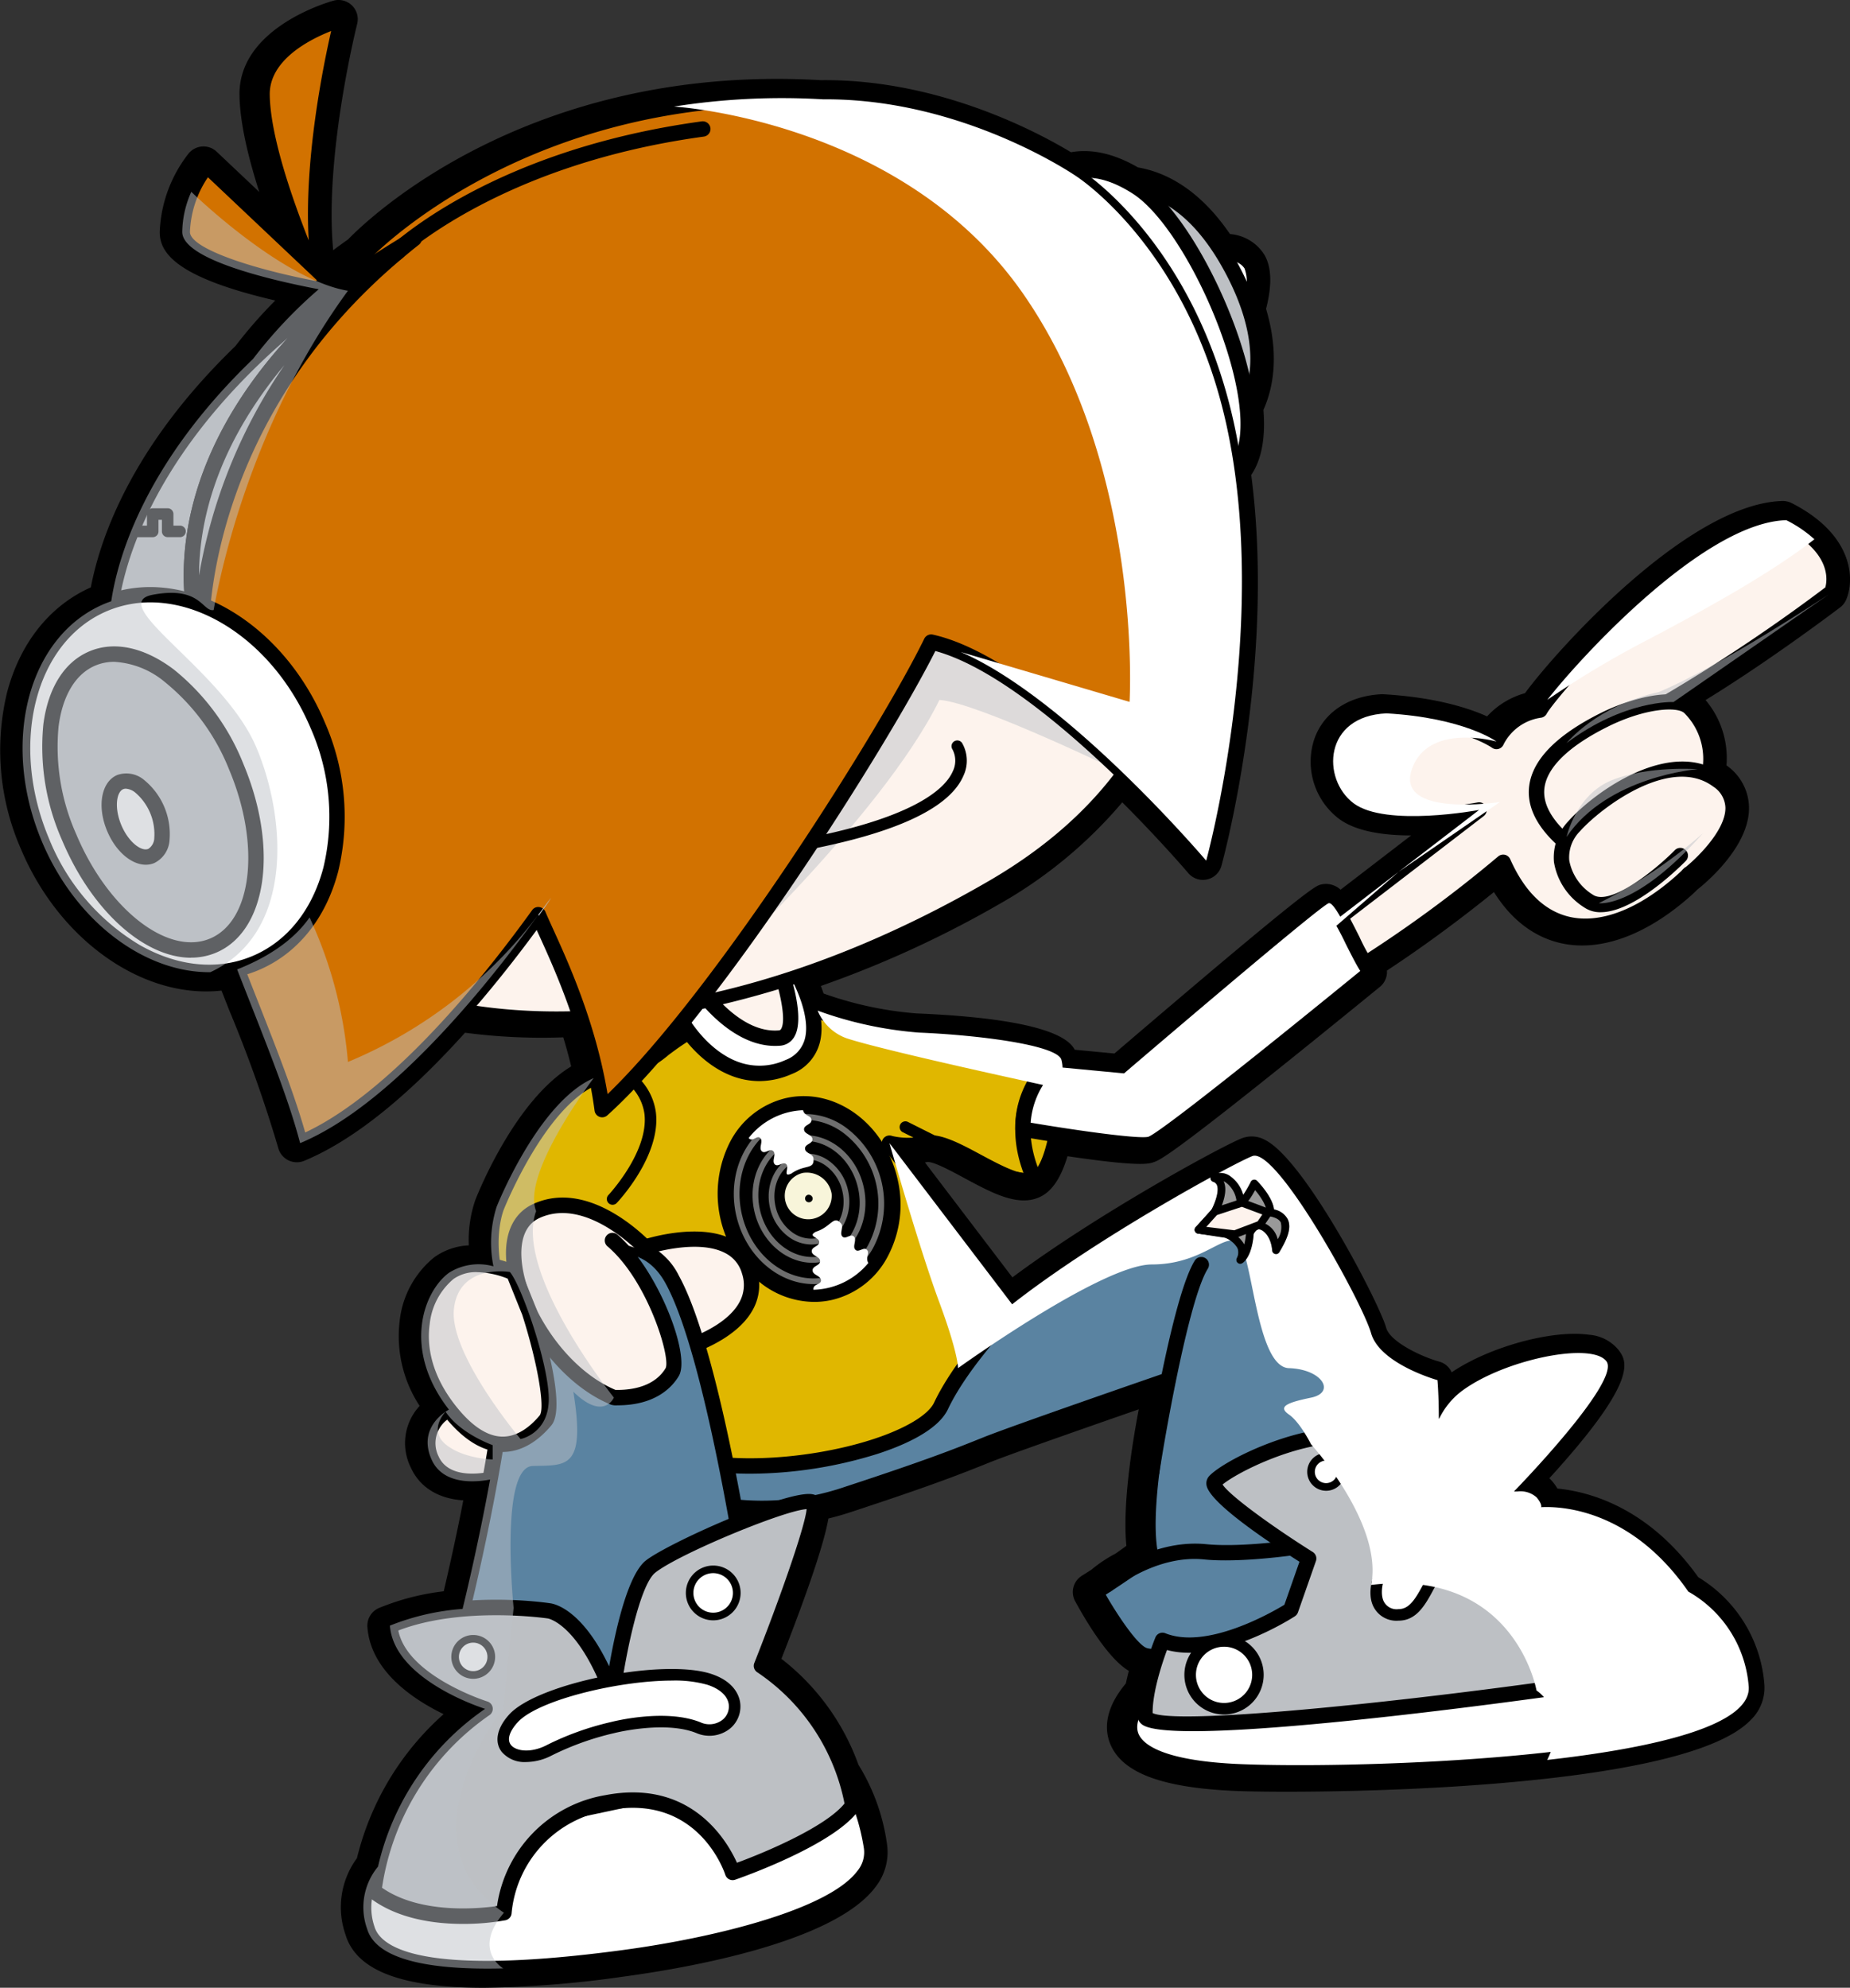 <svg id="グループ_1426" data-name="グループ 1426" xmlns="http://www.w3.org/2000/svg" xmlns:xlink="http://www.w3.org/1999/xlink" width="250" height="268.567" viewBox="0 0 250 268.567">
  <rect x="0" y="0" width="250" height="268.567" fill="#333333" stroke="none"/>
  <defs>
    <clipPath id="clip-path">
      <rect id="長方形_476" data-name="長方形 476" width="250" height="268.567" fill="none"/>
    </clipPath>
    <clipPath id="clip-path-3">
      <rect id="長方形_459" data-name="長方形 459" width="10.902" height="12.288" transform="translate(103.873 155.856)" fill="none"/>
    </clipPath>
    <clipPath id="clip-path-4">
      <rect id="長方形_460" data-name="長方形 460" width="15.254" height="17.229" transform="translate(101.698 153.385)" fill="none"/>
    </clipPath>
    <clipPath id="clip-path-5">
      <rect id="長方形_461" data-name="長方形 461" width="20.329" height="22.996" transform="translate(99.162 150.499)" fill="none"/>
    </clipPath>
    <clipPath id="clip-path-6">
      <rect id="長方形_462" data-name="長方形 462" width="57.501" height="53.289" transform="translate(94.35 80.072)" fill="none"/>
    </clipPath>
    <clipPath id="clip-path-7">
      <rect id="長方形_463" data-name="長方形 463" width="76.75" height="103.027" transform="translate(91.081 13.26)" fill="none"/>
    </clipPath>
    <clipPath id="clip-path-8">
      <rect id="長方形_464" data-name="長方形 464" width="36.105" height="24.288" transform="translate(209.081 70.281)" fill="none"/>
    </clipPath>
    <clipPath id="clip-path-9">
      <rect id="長方形_465" data-name="長方形 465" width="78.492" height="30.572" transform="translate(110.485 117.809)" fill="none"/>
    </clipPath>
    <clipPath id="clip-path-10">
      <rect id="長方形_466" data-name="長方形 466" width="22.542" height="21.418" transform="translate(180.153 96.383)" fill="none"/>
    </clipPath>
    <clipPath id="clip-path-11">
      <rect id="長方形_467" data-name="長方形 467" width="116.122" height="83.333" transform="translate(120.197 154.449)" fill="none"/>
    </clipPath>
    <clipPath id="clip-path-12">
      <rect id="長方形_468" data-name="長方形 468" width="43.969" height="105.439" transform="translate(3.049 25.919)" fill="none"/>
    </clipPath>
    <clipPath id="clip-path-13">
      <rect id="長方形_469" data-name="長方形 469" width="40.699" height="30.861" transform="translate(32.045 123.588)" fill="none"/>
    </clipPath>
    <clipPath id="clip-path-14">
      <rect id="長方形_470" data-name="長方形 470" width="17.709" height="9.205" transform="translate(211.704 103.87)" fill="none"/>
    </clipPath>
    <clipPath id="clip-path-15">
      <rect id="長方形_471" data-name="長方形 471" width="14.079" height="9.466" transform="translate(216.06 112.575)" fill="none"/>
    </clipPath>
    <clipPath id="clip-path-16">
      <rect id="長方形_472" data-name="長方形 472" width="35.457" height="20.105" transform="translate(211.704 80.291)" fill="none"/>
    </clipPath>
    <clipPath id="clip-path-17">
      <rect id="長方形_473" data-name="長方形 473" width="33.823" height="120.318" transform="translate(49.139 145.66)" fill="none"/>
    </clipPath>
    <clipPath id="clip-path-18">
      <rect id="長方形_474" data-name="長方形 474" width="12.777" height="12.266" transform="translate(161.442 158.479)" fill="none"/>
    </clipPath>
  </defs>
  <g id="グループ_1476" data-name="グループ 1476" clip-path="url(#clip-path)">
    <g id="グループ_1475" data-name="グループ 1475">
      <g id="グループ_1474" data-name="グループ 1474" clip-path="url(#clip-path)">
        <path id="パス_4851" data-name="パス 4851" d="M247.094,80s2.355-5.368-6.163-9.719c-12.506.362-32.04,23.335-33.278,25.666a7.738,7.738,0,0,0-5.874,4.243s-4.366-3.207-14.863-3.808c-8.519.355-8.795,8.888-4.446,12.151s16.952.9,16.952.9l-18.763,14.42c-.647-1.132-1.209-1.908-1.553-1.822-1.118.281-27.663,22.993-27.663,22.993l-8.31-.788a4.794,4.794,0,0,0-.16-1.076c-.662-1.99-11.283-3.317-19.245-3.648a53.185,53.185,0,0,1-14.555-3.272,21.491,21.491,0,0,0-1.8-4.566,139.3,139.3,0,0,0,26.308-11.738A56.837,56.837,0,0,0,151.4,104.514c6.486,6.276,11.152,11.773,11.152,11.773s7.476-27.2,3.808-52.864c1.667-1.705,2.121-4.792,1.718-8.525,1.152-2.229,2.438-6.569.305-13.123.428-1.478,1.145-4.547.231-6.047-.988-1.62-3.051-1.608-3.826-1.541-4.172-6.689-8.681-8.664-11.9-9.075-3.835-2.36-6.66-2.406-8.592-1.758-3.137-1.991-16.916-10.076-33.506-9.932-40.482-2.325-62.05,20.9-62.05,20.9-1.694,1.175-3.278,2.383-4.776,3.616l-1.161-1.1C40.5,23.2,45.748,2.6,45.748,2.6S34.8,5.582,34.963,12.881c.108,6.389,3.778,16.309,6.4,22.6L27.5,22.383a15.647,15.647,0,0,0-3.32,8.954c0,3.785,12.468,6.608,18.444,7.744a62.06,62.06,0,0,0-8.878,9.42C19.039,62.65,15.451,75.438,14.582,81.234q-.465.162-.926.353c-10.3,4.326-14.08,18.7-8.448,32.105,5.189,12.353,16.557,19.566,26.368,17.24,3.376,8.676,6.786,16.857,8.531,23.517,7.664-3.178,15.539-10.676,21.726-17.683a77,77,0,0,0,16.158.713,72.807,72.807,0,0,1,2.169,8.016c-7.754,2.986-13.508,17.576-13.508,17.576a16.09,16.09,0,0,0-.423,8.021,7.5,7.5,0,0,0-6.014.879c-3.444,2.536-6.344,10.331,0,18.487,0,0-4.35,2.2-2.357,6.717,1.556,3.528,6.024,3.09,7.919,2.726-1.544,8.5-3.36,16.022-3.719,17.483a32.71,32.71,0,0,0-9.819,2.257c.546,7.43,12.865,11.243,12.865,11.243A35.429,35.429,0,0,0,50.633,252.2a8.612,8.612,0,0,0-1.475,8.408c2.358,7.974,26.221,5.033,34.714,3.892,9.441-1.27,34.891-5.888,33.442-14.951a24.367,24.367,0,0,0-3.634-9.942,28.68,28.68,0,0,0-11.231-14.529s7.975-20.119,7.083-21.931a.375.375,0,0,0-.072-.078,38.612,38.612,0,0,0,4.59-1.191c11.055-3.626,14.861-5.138,18.85-6.739s24.47-8.668,24.47-8.668-3.806,16.313-2.355,23.563c-1.013.761-2.039,1.49-2.994,2.15a20.252,20.252,0,0,0-2.913,1.952h0c-.934.606-1.527.974-1.527.974s4.169,7.611,6.526,8.519a6.219,6.219,0,0,0,1.727.221,35.672,35.672,0,0,0-1.272,4.783c-3.9,4.272-4.973,10.076,12.815,10.765,18.71.725,69.384-1.267,68.476-11.6A16.14,16.14,0,0,0,227.7,215.04c-7.145-10.312-15.8-11.416-19.1-11.423a2.663,2.663,0,0,0-.8-1.8,3.806,3.806,0,0,0-2.91-1.08c2.927-3.079,13.482-14.461,11.76-16.806-1.993-2.719-14.137-.182-19.756,4.168a10.347,10.347,0,0,0-2.87,3.616c-.006-.055-.03-.12-.03-.172,0-3.081-.183-5.075-.183-5.075s-7.787-2.177-8.969-6.345-12.781-25.2-16.044-23.926c-2.579,1-21,11.019-32.467,20.026l-16.577-21.776s1.66.66,5.074,0,11.185,6.3,14.5,4.974c1.39-.557,2.371-3.153,2.994-6.126,4.707.732,11.542,1.689,12.757,1.269,1.886-.65,18.023-13.671,29.759-23.241a3.781,3.781,0,0,1-.818-1.078A179.009,179.009,0,0,0,202.685,116.5c5.075,11.418,14.864,10.695,23.927,2.72.409-.361.778-.708,1.129-1.05.006,0,10.287-8.014,3.946-12.727a7.545,7.545,0,0,0-1.188-.723,9.845,9.845,0,0,0-2.6-9.105,4.125,4.125,0,0,0-2.915-.782c.226-.15.461-.3.721-.447A233.37,233.37,0,0,0,247.094,80M92.631,139.429c-1.995,1.158-3.347,2.325-4.781,3.3q1.9-2.182,3.874-4.629c.275.441.579.885.907,1.324M81.548,243.566c.662-.128,1.3-.21,1.911-.267l-4.6.977a20.311,20.311,0,0,1,2.686-.71M66.5,195.044c.035.007.071.015.107.021-.007.04-.013.08-.02.121-.024-.04-.049-.081-.087-.142m32.692,10.8q-.192-1.081-.4-2.219a35.892,35.892,0,0,0,6.309.044c-1.729.54-3.794,1.311-5.907,2.175"/>
        <path id="パス_4852" data-name="パス 4852" d="M65.4,268.567c-11.242,0-17.294-2.378-18.726-7.225a11.176,11.176,0,0,1,1.563-10.284A38,38,0,0,1,59.949,231.6c-4.2-2.038-9.862-5.855-10.3-11.771a2.593,2.593,0,0,1,1.569-2.574A33.153,33.153,0,0,1,59.962,215c.612-2.6,1.641-7.113,2.646-12.288-3.367-.208-5.924-1.775-7.122-4.495a7.384,7.384,0,0,1,1.223-8.263,17.17,17.17,0,0,1-2.691-11.55,12.82,12.82,0,0,1,4.659-8.527,8.63,8.63,0,0,1,4.676-1.611,16.612,16.612,0,0,1,.887-6.153c.579-1.468,5.507-13.516,12.947-18.03q-.465-1.938-1.069-3.928a79.834,79.834,0,0,1-13.277-.623c-7.915,8.787-15.224,14.608-21.74,17.309a2.6,2.6,0,0,1-3.5-1.738,181.269,181.269,0,0,0-6.632-18.626l-1.034-2.638c-10.522,1.17-21.887-6.7-27.114-19.146A33.223,33.223,0,0,1,.951,93.573C2.717,86.864,6.728,81.834,12.274,79.36,13.6,72.441,17.931,60.175,31.8,46.772A62.773,62.773,0,0,1,37.2,40.6c-13.717-3.182-15.616-6.58-15.616-9.26A18.32,18.32,0,0,1,25.5,20.721a2.6,2.6,0,0,1,1.839-.928,2.569,2.569,0,0,1,1.937.7l5.763,5.447c-1.491-4.647-2.612-9.328-2.674-13.021C32.16,3.72,44.54.234,45.066.091a2.595,2.595,0,0,1,3.2,3.141c-.049.189-4.448,17.721-3.242,30.576q.984-.738,2.016-1.463c2.455-2.537,24.259-23.809,63.9-21.512,15.568-.178,28.9,6.786,33.788,9.736,2.154-.39,5.214-.183,9.052,2.053,3.419.577,8.111,2.669,12.434,9a6.035,6.035,0,0,1,4.621,2.758c1,1.644,1.086,4.114.255,7.351,1.856,6.256.935,10.771-.356,13.644.3,3.772-.248,6.723-1.649,8.8,3.342,25.549-3.72,51.688-4.025,52.8a2.595,2.595,0,0,1-4.481.992c-.04-.048-3.687-4.33-8.92-9.563a61.326,61.326,0,0,1-16.671,13.777,142.742,142.742,0,0,1-24.063,11.033q.2.516.368,1.019a48.647,48.647,0,0,0,12.55,2.69c17.6.733,20.652,3.479,21.389,4.907l5.366.511c26.191-22.4,27.168-22.645,27.882-22.824a2.885,2.885,0,0,1,2.674.69l9.542-7.332h-.018c-3.616,0-7.417-.507-9.757-2.263a9.7,9.7,0,0,1-3.4-10.479c1.173-3.779,4.646-6.148,9.292-6.341,7.124.4,11.657,1.881,14.144,3a10.9,10.9,0,0,1,5.125-3.137c3.98-5.451,21.906-25.593,34.78-25.968a2.774,2.774,0,0,1,1.256.284c8.461,4.32,8.513,10.441,7.357,13.071a2.591,2.591,0,0,1-.807,1.024c-.428.326-9.447,7.161-18.187,12.517a12.174,12.174,0,0,1,2.828,8.832,7.057,7.057,0,0,1,3.043,5.659c.077,5.279-5.813,10.2-6.994,11.131-.182.195-.581.572-1.025.961-5.912,5.206-12.081,7.443-17.348,6.279-2.663-.583-6.21-2.285-9.1-6.919-5.887,4.77-11.041,8.36-14.46,10.608,0,.018,0,.035,0,.05a2.6,2.6,0,0,1-.951,2.15c-27.934,22.78-29.64,23.369-30.555,23.683-.7.241-1.862.645-11.662-.8-.938,3.111-2.223,4.917-3.971,5.615-2.883,1.152-6.271-.677-9.864-2.606-1.6-.863-4.277-2.339-5.132-2.225l-.3.056,11.822,15.531c11.631-8.674,28.36-17.766,31.035-18.806a3.72,3.72,0,0,1,3.11.238c5.351,2.664,15.384,21.912,16.372,25.4.512,1.8,4.494,3.8,7.172,4.552a2.59,2.59,0,0,1,1.671,1.445c5.007-3.407,13.522-5.783,18.555-5.08a5.7,5.7,0,0,1,4,2.062c1.094,1.492,2.881,3.927-9.356,17.328a4.476,4.476,0,0,1,.4.424,7.22,7.22,0,0,1,.695.969c4.448.436,12.349,2.628,19.035,11.982a18.592,18.592,0,0,1,8.928,14.468,6.058,6.058,0,0,1-1.829,4.8c-9.337,9.8-59.8,9.972-69.331,9.617-10.106-.39-15.577-2.4-17.217-6.317-.741-1.771-.943-4.6,2.092-8.22.114-.548.249-1.119.4-1.7-2.668-1.555-5.646-6.468-7.249-9.4a2.593,2.593,0,0,1,.912-3.454c.012-.007.5-.312,1.284-.814a17.848,17.848,0,0,1,3.247-2.165c.421-.3.93-.66,1.476-1.057-.534-5.407.72-13.441,1.673-18.447-6.225,2.162-17.271,6.021-20.034,7.128-3.763,1.513-7.655,3.076-19.006,6.8-.946.309-1.9.583-2.9.826-.488,2.778-2.1,8.092-6.352,18.956a31.673,31.673,0,0,1,10.414,14.317,27.481,27.481,0,0,1,3.852,10.7,7.582,7.582,0,0,1-1.538,5.793c-5.629,7.571-25.736,11.009-34.12,12.136a144.737,144.737,0,0,1-18.821,1.5m-10.043-47.3c1.875,3.689,8.137,6.4,10.52,7.143a2.6,2.6,0,0,1,.59,4.689,33.148,33.148,0,0,0-13.3,19.662,2.553,2.553,0,0,1-.541,1.1,6.082,6.082,0,0,0-.982,6.008c.305,1.023,3.255,5.912,31.882,2.061,12.8-1.721,27.239-5.511,30.647-10.091a2.37,2.37,0,0,0,.577-1.88,21.9,21.9,0,0,0-3.219-8.9,2.68,2.68,0,0,1-.309-.617,26.386,26.386,0,0,0-10.1-13.137,2.606,2.606,0,0,1-1.086-3.187c2.628-6.626,5.424-14.379,6.506-18.292a2.635,2.635,0,0,1-.673.324c-1.578.49-3.55,1.216-5.7,2.1a2.592,2.592,0,0,1-3.537-1.948l-.4-2.2a2.587,2.587,0,0,1,.642-2.223,2.636,2.636,0,0,1,2.167-.826,32.442,32.442,0,0,0,5.849.043,2.517,2.517,0,0,1,2.211.941,2.58,2.58,0,0,1,1.854-1.508,35.425,35.425,0,0,0,4.286-1.108c11.189-3.67,15-5.2,18.689-6.684,4-1.6,23.753-8.422,24.59-8.712a2.6,2.6,0,0,1,3.373,3.041c-1.023,4.39-3.436,16.978-2.339,22.466a2.6,2.6,0,0,1-.986,2.585c-1.04.78-2.093,1.529-3.075,2.208a22.956,22.956,0,0,0-2.451,1.594c1.613,2.639,3.323,4.916,4.058,5.325a6.781,6.781,0,0,1,.822.019,2.6,2.6,0,0,1,2.371,3.416,32.825,32.825,0,0,0-1.178,4.426,2.581,2.581,0,0,1-.637,1.285c-1.523,1.667-1.831,2.813-1.633,3.288.114.274,1.448,2.7,12.631,3.134,22.163.876,59.551-1.891,65.371-8.008a1.154,1.154,0,0,0,.421-.772A13.6,13.6,0,0,0,226.4,217.28a2.619,2.619,0,0,1-.824-.765c-6.439-9.288-14.016-10.3-16.976-10.3a2.6,2.6,0,0,1-2.59-2.513,1.336,1.336,0,0,1-.2-.216,3.236,3.236,0,0,0-.992-.15,2.594,2.594,0,0,1-1.812-4.38c6.794-7.147,10.064-11.714,10.973-13.648-2.618-.382-11.006,1.366-15.5,4.847a7.808,7.808,0,0,0-2.138,2.727,2.594,2.594,0,0,1-4.9-.884,1.5,1.5,0,0,1-.046-.452c0-1.267-.031-2.344-.068-3.156-2.853-1.05-7.812-3.423-8.983-7.555-1.127-3.978-10.059-19.407-13.287-21.909-3.938,1.887-20.451,10.954-31.126,19.341A2.638,2.638,0,0,1,136,178.8a2.6,2.6,0,0,1-1.737-1l-16.576-21.776a2.594,2.594,0,0,1,3.021-3.983h0a9.036,9.036,0,0,0,3.626-.135c2.518-.488,5.449,1.086,8.552,2.752,1.6.862,4.6,2.462,5.51,2.344a14.762,14.762,0,0,0,1.39-4.233,2.6,2.6,0,0,1,2.938-2.032c9.768,1.524,11.554,1.356,11.718,1.325.456-.276,4.678-3.133,27.031-21.335a2.594,2.594,0,0,1,1.164-2.668,175.684,175.684,0,0,0,18.388-13.54,2.6,2.6,0,0,1,4.039.934c1.76,3.963,4.125,6.294,7.031,6.929,3.614.8,8.17-1.022,12.81-5.1.373-.329.71-.648,1.035-.962,2.307-1.839,5.256-5.1,5.225-7.163a1.984,1.984,0,0,0-1.019-1.623,5.043,5.043,0,0,0-.785-.478,2.592,2.592,0,0,1-1.339-3.072,7.224,7.224,0,0,0-1.913-6.485c.01.033-.289-.064-.986-.064-.044,0-.086,0-.133,0a2.6,2.6,0,0,1-1.439-4.754c.276-.184.563-.365.88-.544A225.564,225.564,0,0,0,244.8,78.48c.084-1.026-.3-3.268-4.436-5.563-10.642,1.094-28.689,21.25-30.429,24.264a2.747,2.747,0,0,1-1.8,1.314,5.284,5.284,0,0,0-3.958,2.686,2.649,2.649,0,0,1-1.715,1.488,2.62,2.62,0,0,1-2.217-.388c-.016-.012-4.06-2.769-13.476-3.309-1.461.073-3.645.6-4.3,2.7a4.561,4.561,0,0,0,1.557,4.791c2.364,1.77,10.149,1.318,14.917.425A2.594,2.594,0,0,1,201,111.493l-18.763,14.419a2.594,2.594,0,0,1-3.554-.374C174.05,129.212,161.309,140,153.13,147a2.61,2.61,0,0,1-1.931.612l-8.311-.789a2.6,2.6,0,0,1-2.34-2.366c-2.024-.9-8.963-2.018-16.928-2.35a55.016,55.016,0,0,1-15.326-3.423,2.592,2.592,0,0,1-1.637-1.812,18.952,18.952,0,0,0-1.586-4,2.595,2.595,0,0,1,1.5-3.664,137.42,137.42,0,0,0,25.811-11.518,54.583,54.583,0,0,0,16.928-14.711,2.592,2.592,0,0,1,3.9-.331c3.221,3.114,5.98,6.02,7.969,8.189,1.9-8.818,5.274-28.477,2.619-47.05a2.594,2.594,0,0,1,.714-2.181c.965-.988,1.327-3.332.993-6.433a2.585,2.585,0,0,1,.276-1.468c.863-1.669,2.028-5.335.141-11.13a2.6,2.6,0,0,1-.023-1.524c.648-2.24.643-3.649.488-4.012-.142-.225-.812-.312-1.375-.27a2.6,2.6,0,0,1-2.42-1.213c-3.691-5.92-7.492-7.549-10.03-7.873a2.591,2.591,0,0,1-1.032-.365c-2.512-1.547-4.728-2.072-6.406-1.507a2.592,2.592,0,0,1-2.217-.27c-2.522-1.6-15.815-9.528-31.677-9.528-.139,0-.274,0-.413,0C71.8,13.75,50.845,35.866,50.637,36.09a2.511,2.511,0,0,1-.423.367c-1.632,1.132-3.16,2.3-4.6,3.486a2.627,2.627,0,0,1-.738.427,2.612,2.612,0,0,1-.551.671,59.762,59.762,0,0,0-8.51,9.027,2.49,2.49,0,0,1-.27.3C21.6,63.787,18.036,75.706,17.15,81.618a2.594,2.594,0,0,1-1.714,2.066c-.258.091-.517.185-.771.293-4.224,1.774-7.311,5.65-8.7,10.916A28,28,0,0,0,7.6,112.685c4.629,11.025,14.674,17.8,23.376,15.722a2.588,2.588,0,0,1,3.016,1.584l1.8,4.589c2.273,5.775,4.444,11.287,5.958,16.2,5.386-2.941,11.593-8.318,18.136-15.73a2.578,2.578,0,0,1,2.346-.845,75.085,75.085,0,0,0,15.612.685,2.6,2.6,0,0,1,2.609,1.775,75.571,75.571,0,0,1,2.244,8.305,2.6,2.6,0,0,1-1.607,2.949c-5.472,2.107-10.537,12.341-12.027,16.107a13.94,13.94,0,0,0-.28,6.628,2.59,2.59,0,0,1-.756,2.308,2.641,2.641,0,0,1-2.337.671,5.076,5.076,0,0,0-3.938.427,7.717,7.717,0,0,0-2.6,5.059c-.309,2.229-.019,5.729,3.1,9.746a2.595,2.595,0,0,1-.877,3.911,2.4,2.4,0,0,0-1.152,3.354c.791,1.791,3.685,1.478,4.984,1.239a2.432,2.432,0,0,1-.867-.861,2.714,2.714,0,0,1,.081-2.9,2.576,2.576,0,0,1,2.6-1.1l.012,0a2.4,2.4,0,0,1,1.686.965,2.513,2.513,0,0,1,.446,1.941,2.678,2.678,0,0,1-2.066,2.254H67.1a2.654,2.654,0,0,1,.5.389,2.6,2.6,0,0,1,.728,2.308c-1.5,8.243-3.249,15.583-3.751,17.632a2.6,2.6,0,0,1-2.292,1.972,33.031,33.031,0,0,0-6.933,1.293M247.1,80h0Zm0,0h0ZM28.017,26.442a11.351,11.351,0,0,0-1.243,4.9c.292.359,2.891,2.072,10.617,3.963Zm14.1-19.5C39.83,8.235,37.5,10.2,37.557,12.82A42.165,42.165,0,0,0,39.8,23.768,129.148,129.148,0,0,1,42.12,6.945M78.86,246.867a2.593,2.593,0,0,1-.827-5.051,23.006,23.006,0,0,1,3.025-.8h0c.749-.143,1.461-.236,2.157-.3A2.594,2.594,0,0,1,84,245.837l-4.6.976a2.572,2.572,0,0,1-.541.054m8.992-101.538a2.594,2.594,0,0,1-1.958-4.3q1.872-2.148,3.812-4.554a2.528,2.528,0,0,1,2.173-.961,2.592,2.592,0,0,1,2.043,1.212c.24.382.5.768.789,1.15a2.6,2.6,0,0,1-.777,3.8,31.412,31.412,0,0,0-3.087,2.1c-.521.386-1.023.756-1.532,1.106a2.6,2.6,0,0,1-1.463.453"/>
        <path id="パス_4853" data-name="パス 4853" d="M164.933,34.224s2.9-.512,4.133,1.5-.494,6.879-.494,6.879Z" fill="#fff"/>
        <path id="パス_4854" data-name="パス 4854" d="M168.572,43.645a1.035,1.035,0,0,1-.951-.625l-3.639-8.384a1.036,1.036,0,0,1,.771-1.436c.149-.021,3.618-.6,5.2,1.988,1.445,2.369-.209,7.22-.4,7.766a1.04,1.04,0,0,1-.941.691Zm-2.055-8.378,1.8,4.147a5.369,5.369,0,0,0-.137-3.146,2.33,2.33,0,0,0-1.663-1"/>
        <path id="パス_4855" data-name="パス 4855" d="M148.9,25.485s9.465-3.794,17.267,10.275c7.834,14.133,1.168,20.917,1.168,20.917Z" fill="#bdc0c4"/>
        <path id="パス_4856" data-name="パス 4856" d="M167.337,57.715a1.029,1.029,0,0,1-.893-.509L148.009,26.013a1.039,1.039,0,0,1,.507-1.492c.108-.042,10.414-3.959,18.559,10.736,8.117,14.642,1.3,21.848,1,22.148a1.049,1.049,0,0,1-.741.31M150.5,26.148l16.926,28.64c1.378-2.371,3.448-8.395-2.165-18.523-5.7-10.273-12.119-10.534-14.761-10.117"/>
        <path id="パス_4857" data-name="パス 4857" d="M141.431,25.822s3.632-5.978,12.165-.551,20.088,33.025,12.723,38.6-24.888-38.051-24.888-38.051" fill="#fff"/>
        <path id="パス_4858" data-name="パス 4858" d="M164.887,65.4a3.916,3.916,0,0,1-1.044-.146c-8.411-2.331-21.868-35.295-23.375-39.048a1.038,1.038,0,0,1,.076-.925,7.584,7.584,0,0,1,4.571-3.114c2.693-.623,5.73.122,9.04,2.227,6.822,4.341,15.1,21.423,15.532,32.067.162,3.965-.76,6.738-2.74,8.239a3.365,3.365,0,0,1-2.06.7M142.614,25.978C146.8,36.284,158.222,61.545,164.4,63.257a1.386,1.386,0,0,0,1.3-.211c1.754-1.327,2.013-4.266,1.922-6.5-.407-9.934-8.307-26.412-14.576-30.4-2.821-1.8-5.333-2.457-7.452-1.959a5.694,5.694,0,0,0-2.973,1.789"/>
        <path id="パス_4859" data-name="パス 4859" d="M226.339,214.135a16.381,16.381,0,0,1,9.968,13.662c.908,10.333-49.767,12.325-68.476,11.6s-16.555-7.108-12.192-11.415L207.85,222Z" fill="#fff"/>
        <path id="パス_4860" data-name="パス 4860" d="M175.292,240.557c-2.952,0-5.509-.046-7.5-.123-9.4-.363-14.6-2.154-15.886-5.472-.871-2.246.166-4.917,3-7.719a1.032,1.032,0,0,1,.612-.293l52.061-5.966,18.351-7.8a.99.99,0,0,1,.765-.019,17.274,17.274,0,0,1,10.643,14.545,4.541,4.541,0,0,1-1.406,3.592c-7.047,7.4-41.843,9.258-60.642,9.258m-19.174-11.589c-1.253,1.293-2.964,3.478-2.279,5.245.531,1.366,3.059,3.724,14.032,4.145,16.582.636,59.317-.884,66.559-8.49a2.536,2.536,0,0,0,.842-1.98,15.182,15.182,0,0,0-8.928-12.627l-18.087,7.691a.923.923,0,0,1-.29.077ZM207.85,222h0Z"/>
        <path id="パス_4861" data-name="パス 4861" d="M94.976,202.875s8.468,2.626,19.525-1,14.862-5.138,18.85-6.74,24.471-8.667,24.471-8.667-3.808,16.313-2.356,23.563c-3.627,2.72-7.433,5.075-7.433,5.075s4.17,7.611,6.528,8.519,18.849-1.086,18.849-1.086,31.359,3.441,31.177-8.158-10.149-19.756-10.149-22.838-.182-5.075-.182-5.075-7.788-2.177-8.97-6.346S172.5,154.93,169.241,156.2s-31.9,16.967-39.7,26.792S82.7,192.3,94.976,202.875" fill="#5a83a1"/>
        <path id="パス_4862" data-name="パス 4862" d="M157.257,224.89a10.467,10.467,0,0,1-3.07-.294c-2.58-.992-6.337-7.664-7.064-8.991a1.041,1.041,0,0,1,.365-1.382c.036-.019,3.457-2.142,6.846-4.642-.934-6.163,1.157-17.173,2.076-21.526-5.042,1.746-19.438,6.749-22.674,8.046-3.736,1.5-7.6,3.052-18.912,6.765-11.243,3.678-19.795,1.115-20.156,1a1.041,1.041,0,0,1-.37-.2c-2.171-1.872-3.035-3.6-2.64-5.268.888-3.755,7.883-5.518,16.737-7.751,8.06-2.034,17.194-4.337,20.338-8.3,7.862-9.912,36.78-25.811,40.132-27.114a2.216,2.216,0,0,1,1.85.18c4.568,2.275,14.5,20.638,15.568,24.43.841,2.96,6.242,5.067,8.253,5.628a1.042,1.042,0,0,1,.754.9c.008.085.185,2.078.185,5.169,0,.726,1.283,2.54,2.526,4.292,2.985,4.214,7.5,10.585,7.624,18.531a6.616,6.616,0,0,1-2.3,5.167c-7.1,6.472-29.1,4.141-30.026,4.037-1.995.262-11,1.32-16.04,1.32m-7.836-9.432c1.7,2.952,4.257,6.719,5.511,7.2,1.321.517,10.371-.185,18.354-1.15.457.027,22.224,2.335,28.64-3.508a4.562,4.562,0,0,0,1.622-3.6c-.113-7.3-4.4-13.357-7.241-17.362-1.75-2.474-2.908-4.106-2.908-5.492,0-1.95-.075-3.469-.127-4.293-2.05-.679-7.873-2.923-8.984-6.842-1.364-4.812-12.193-23.133-14.742-23.228-3.216,1.262-31.532,16.805-39.189,26.454-3.577,4.511-12.665,6.8-21.454,9.021-6.856,1.729-14.626,3.689-15.224,6.213-.232.988.812,2.188,1.8,3.068a34.511,34.511,0,0,0,18.695-1.046c11.251-3.689,15.081-5.229,18.788-6.719,3.967-1.586,23.683-8.4,24.521-8.683a1.038,1.038,0,0,1,1.348,1.216c-.038.162-3.741,16.177-2.35,23.124a1.036,1.036,0,0,1-.394,1.034c-2.608,1.956-5.331,3.739-6.668,4.6"/>
        <path id="パス_4863" data-name="パス 4863" d="M149.56,215.173a1.039,1.039,0,0,1-.673-1.829c.262-.224,6.516-5.457,14.112-4.708,7.313.748,24.575-2.038,32.241-5.878a1.04,1.04,0,0,1,.93,1.86c-7.936,3.971-25.8,6.839-33.377,6.086-6.721-.718-12.5,4.172-12.562,4.222a1.03,1.03,0,0,1-.671.247"/>
        <path id="パス_4864" data-name="パス 4864" d="M155.64,199.9a1.1,1.1,0,0,1-.162-.012,1.039,1.039,0,0,1-.865-1.188c.149-.953,3.7-23.431,6.864-28.413a1.038,1.038,0,0,1,1.752,1.112c-2.346,3.7-5.32,19.685-6.566,27.625a1.038,1.038,0,0,1-1.023.876"/>
        <path id="パス_4865" data-name="パス 4865" d="M157.1,221.635s-2.535,6.178-2.354,10.158,55.985-3.816,55.985-3.816,8-16.5,19.6-9.425c-9.244-16.855-22.656-14.863-22.656-14.863l-3.081-2.175s14.5-14.864,12.506-17.582-14.137-.181-19.757,4.169-4.807,14.774-4.807,14.774v2.164s-3.713-11.318-11.143-11.137-15.772,4.684-17.221,6.238,12.689,10.439,12.689,10.439l-2.429,6.933s-10.561,6.857-17.331,4.123" fill="#bdc0c4"/>
        <path id="パス_4866" data-name="パス 4866" d="M161.253,233.9c-3.612,0-6.159-.27-6.968-.941a1.55,1.55,0,0,1-.58-1.119c-.191-4.164,2.323-10.339,2.429-10.6a1.027,1.027,0,0,1,1.349-.568c5.6,2.239,14.373-2.809,16.084-3.851l2.036-5.812c-4.868-3.091-12.272-8.131-12.565-10.381a1.445,1.445,0,0,1,.37-1.2c1.785-1.918,10.42-6.387,17.955-6.572h.2c4.728,0,7.994,4,9.9,7.355.146-3.535,1.038-9.692,5.232-12.937,4.907-3.8,13.829-6.03,18.264-5.4a4.243,4.243,0,0,1,2.965,1.442c2.082,2.836-6.093,12.165-11.753,18.046l1.77,1.251c2.458-.209,14.616-.367,23.287,15.44a1.039,1.039,0,0,1-1.451,1.385,9.309,9.309,0,0,0-7.691-1.254c-6.282,1.845-10.392,10.161-10.433,10.246a1.035,1.035,0,0,1-.791.571c-6.94.973-35.914,4.9-49.616,4.9m-5.484-2.446c3.19,1.524,29.706-1.015,54.282-4.431,1.048-1.964,5.171-8.98,11.45-10.824a10.709,10.709,0,0,1,6.213.031c-8.64-13.017-19.77-11.547-19.892-11.516a1.014,1.014,0,0,1-.75-.177l-3.082-2.173a1.038,1.038,0,0,1-.144-1.575c7.179-7.359,12.854-14.816,12.391-16.281-.056-.066-.39-.411-1.561-.577-3.921-.542-12.384,1.642-16.7,4.99-5.1,3.95-4.417,13.775-4.409,13.871l0,2.246a1.033,1.033,0,0,1-.874,1.023,1.018,1.018,0,0,1-1.15-.7c-.035-.1-3.51-10.428-9.982-10.428-.048,0-.1,0-.148,0-6.709.162-14.273,4.052-16.195,5.642,1,1.536,6.9,5.8,12.189,9.115a1.038,1.038,0,0,1,.428,1.224l-2.429,6.934a1.058,1.058,0,0,1-.415.529c-.426.278-10.147,6.495-17.283,4.554-.646,1.756-1.966,5.692-1.939,8.517m.008.293h0Z"/>
        <path id="パス_4867" data-name="パス 4867" d="M208.243,201.818c-2.069-2.471-9.3-.547-15.713,3.675-7.046,4.635-8.723,12.722-3.53,12.7,4.077-.02,3.946-7.582,9.565-10.016,5.255-2.279,13.035-2.35,9.678-6.355" fill="#fff"/>
        <path id="パス_4868" data-name="パス 4868" d="M188.978,218.97a3.468,3.468,0,0,1-3.6-2.454c-.878-2.91,1.441-8.2,6.718-11.67,6.155-4.052,14.111-6.661,16.739-3.531a3,3,0,0,1,.9,2.84c-.527,1.679-2.96,2.343-6.039,3.18a36.173,36.173,0,0,0-4.828,1.552c-2.6,1.127-3.9,3.538-5.036,5.665-1.214,2.265-2.362,4.4-4.834,4.418Zm16.135-17.458c-2.819,0-7.39,1.5-12.156,4.631-4.533,2.983-6.806,7.541-6.084,9.925a1.93,1.93,0,0,0,2.1,1.343H189c1.47-.007,2.276-1.37,3.469-3.6s2.69-5.013,5.79-6.356a38.082,38.082,0,0,1,5.037-1.629c2.2-.594,4.69-1.273,4.962-2.141.13-.41-.326-1.035-.608-1.37a3.259,3.259,0,0,0-2.533-.807"/>
        <path id="パス_4869" data-name="パス 4869" d="M112.144,237.3s4.171,3.187,5.62,12.249-24,13.682-33.44,14.951c-8.494,1.142-32.357,4.083-34.714-3.892S54.5,249.547,54.5,249.547Z" fill="#fff"/>
        <path id="パス_4870" data-name="パス 4870" d="M65.747,267.02c-10.282,0-15.924-2.03-17.132-6.121-2.59-8.76,5.4-12.272,5.484-12.306l57.83-12.311a1.048,1.048,0,0,1,.847.189c.183.143,4.517,3.547,6.014,12.917A5.959,5.959,0,0,1,117.54,254c-5.422,7.294-26.688,10.667-33.076,11.527a144.582,144.582,0,0,1-18.717,1.49m46.093-28.6L54.72,250.565a7.936,7.936,0,0,0-4.114,9.748c.816,2.755,6.26,6.834,33.58,3.156,12.164-1.632,27.76-5.418,31.689-10.7a3.92,3.92,0,0,0,.866-3.052c-1.119-7-3.934-10.327-4.9-11.288"/>
        <path id="パス_4871" data-name="パス 4871" d="M106.924,135.2s9.292,3.981,17.255,4.314,18.582,1.658,19.245,3.649-.33,14.932-3.648,16.26-11.089-5.637-14.5-4.974-5.075,0-5.075,0l16.923,22.229s-6.969,6.968-9.955,13.273-28.08,11.318-38.491,5.641C60.3,180.125,67.1,163.071,67.1,163.071s6.637-16.845,15.266-18.045,6.637-7.171,24.554-9.826" fill="#e0b700"/>
        <path id="パス_4872" data-name="パス 4872" d="M101.356,199.115c-5.049,0-9.8-.772-13.178-2.613-28.847-15.725-22.331-33.083-22.039-33.815.279-.708,6.963-17.42,16.088-18.689a13.23,13.23,0,0,0,6.906-3.147c3.047-2.262,6.836-5.077,17.638-6.678a1.05,1.05,0,0,1,.561.073c.091.038,9.216,3.909,16.891,4.231,3.173.132,19.055.963,20.185,4.357.672,2.013-.044,15.871-4.247,17.551-2.211.878-5.287-.781-8.549-2.531-2.295-1.235-4.89-2.634-6.144-2.387a15.915,15.915,0,0,1-2.952.312l15.43,20.268a1.037,1.037,0,0,1-.092,1.363c-.068.069-6.879,6.919-9.75,12.983-1.363,2.875-5.922,4.871-9.507,6.036a58.283,58.283,0,0,1-17.241,2.686m5.434-62.847c-10.068,1.53-13.586,4.145-16.418,6.25a15.3,15.3,0,0,1-7.859,3.537c-7.937,1.1-14.379,17.234-14.445,17.4-.258.666-6.034,16.436,21.1,31.23,6.574,3.577,19.8,2.7,28.785-.224,4.388-1.428,7.483-3.28,8.274-4.951,2.528-5.337,7.713-11.014,9.524-12.913l-16.381-21.516a1.039,1.039,0,0,1,1.209-1.594,9.52,9.52,0,0,0,4.494-.054c1.98-.372,4.668,1.065,7.52,2.6,2.45,1.315,5.5,2.956,6.8,2.435,2.495-1,3.669-13.11,3.049-14.97-.741-1.032-8.457-2.529-18.3-2.94-7.389-.309-15.709-3.6-17.347-4.282"/>
        <path id="パス_4873" data-name="パス 4873" d="M120.255,159.453c1.623,6.962-1.955,13.748-7.992,15.156s-12.247-3.1-13.87-10.06,1.955-13.75,7.992-15.156,12.247,3.1,13.87,10.06"/>
        <path id="パス_4874" data-name="パス 4874" d="M110.012,175.9a11.8,11.8,0,0,1-6.948-2.348A15.419,15.419,0,0,1,98.6,154.4a11.486,11.486,0,0,1,7.55-6.021c6.588-1.53,13.366,3.325,15.118,10.837a14.961,14.961,0,0,1-1.218,10.381,11.482,11.482,0,0,1-7.552,6.02,10.987,10.987,0,0,1-2.485.285m-1.4-25.73a8.677,8.677,0,0,0-2,.23,9.432,9.432,0,0,0-6.186,4.966,13.351,13.351,0,0,0,3.847,16.505,9.168,9.168,0,0,0,13.934-3.245,12.884,12.884,0,0,0,1.03-8.941c-1.31-5.617-5.841-9.515-10.628-9.515"/>
        <path id="パス_4875" data-name="パス 4875" d="M112.383,161.287a3.174,3.174,0,1,1-3.882-2.816,3.407,3.407,0,0,1,3.882,2.816" fill="#f8f5da"/>
        <path id="パス_4876" data-name="パス 4876" d="M109.82,161.885a.514.514,0,1,1-.629-.456.552.552,0,0,1,.629.456"/>
        <path id="パス_4877" data-name="パス 4877" d="M108.519,150.01c.231.846,1.1.657,1.135,1.306s-1.036.644-1,1.293,1.1.656,1.135,1.305-1.036.641-1,1.288,1.071.656,1.137,1.3c.162,1.6-1.175.765-2.992,2.062-1.225.557-.235-.813-.675-1.255s-1.121.447-1.562,0,.241-1.33-.2-1.773-1.121.446-1.562,0,.239-1.331-.2-1.776-1.037.619-1.564,0a9.789,9.789,0,0,1,7.357-3.759" fill="#fff"/>
        <path id="パス_4878" data-name="パス 4878" d="M117.345,170.64c-.451-.737.247-1.331-.193-1.779s-1.124.436-1.564-.011.248-1.327-.191-1.775-1.123.438-1.561-.006.227-1.3-.19-1.776c-1.027-1.167-1.3.469-3.392,1.127-1.187.647.423.718.452,1.365s-1.041.634-1.011,1.282,1.1.662,1.127,1.31-1.041.634-1.011,1.283,1.1.664,1.128,1.314-1.108.453-1.011,1.286a9.932,9.932,0,0,0,7.417-3.62" fill="#fff"/>
        <g id="グループ_1428" data-name="グループ 1428" opacity="0.43">
          <g id="グループ_1427" data-name="グループ 1427">
            <g id="グループ_1426-2" data-name="グループ 1426" clip-path="url(#clip-path-3)">
              <path id="パス_4879" data-name="パス 4879" d="M109.634,168.144a5.212,5.212,0,0,1-3.066-1.036,6.611,6.611,0,0,1-2.51-3.881c-.774-3.317.959-6.566,3.863-7.243a5.046,5.046,0,0,1,4.16.909,6.608,6.608,0,0,1,2.51,3.88c.774,3.317-.959,6.566-3.863,7.243a4.787,4.787,0,0,1-1.094.128m-.621-11.508a4.1,4.1,0,0,0-.915.1c-2.487.581-3.959,3.412-3.284,6.31a5.839,5.839,0,0,0,2.212,3.427,4.319,4.319,0,0,0,3.525.783c2.487-.581,3.959-3.411,3.284-6.31a5.835,5.835,0,0,0-2.211-3.426,4.447,4.447,0,0,0-2.611-.888" fill="#fff"/>
            </g>
          </g>
        </g>
        <g id="グループ_1431" data-name="グループ 1431" opacity="0.43">
          <g id="グループ_1430" data-name="グループ 1430">
            <g id="グループ_1429" data-name="グループ 1429" clip-path="url(#clip-path-4)">
              <path id="パス_4880" data-name="パス 4880" d="M109.781,170.614c-3.543,0-6.875-2.819-7.825-6.894-1.084-4.654,1.338-9.214,5.4-10.161s8.255,2.07,9.337,6.724-1.337,9.21-5.4,10.158a6.658,6.658,0,0,1-1.51.173m-.913-16.451a5.963,5.963,0,0,0-1.335.152c-3.645.851-5.806,4.992-4.82,9.227s4.754,6.985,8.4,6.142,5.808-4.99,4.822-9.223c-.868-3.72-3.878-6.3-7.068-6.3" fill="#fff"/>
            </g>
          </g>
        </g>
        <g id="グループ_1434" data-name="グループ 1434" opacity="0.43">
          <g id="グループ_1433" data-name="グループ 1433">
            <g id="グループ_1432" data-name="グループ 1432" clip-path="url(#clip-path-5)">
              <path id="パス_4881" data-name="パス 4881" d="M109.939,173.495c-4.72,0-9.162-3.765-10.431-9.206-1.448-6.211,1.777-12.291,7.189-13.553a9.4,9.4,0,0,1,7.736,1.7,12.812,12.812,0,0,1,3.7,15.892,9.4,9.4,0,0,1-6.186,4.939,8.791,8.791,0,0,1-2.01.232m-1.214-22.215a8.11,8.11,0,0,0-1.85.212c-4.994,1.166-7.96,6.827-6.611,12.619s6.518,9.569,11.508,8.4a8.651,8.651,0,0,0,5.675-4.546,12.03,12.03,0,0,0-3.472-14.9,8.924,8.924,0,0,0-5.25-1.783" fill="#fff"/>
            </g>
          </g>
        </g>
        <path id="パス_4882" data-name="パス 4882" d="M82.781,162.778a.777.777,0,0,1-.565-1.312c.054-.058,5.485-5.877,4.872-10.981a6.614,6.614,0,0,0-3.28-4.805.779.779,0,1,1,.845-1.308,8.1,8.1,0,0,1,3.98,5.932c.7,5.829-5.042,11.972-5.287,12.231a.773.773,0,0,1-.565.243"/>
        <path id="パス_4883" data-name="パス 4883" d="M60.667,190.458s-4.351,2.2-2.357,6.717S67.1,199.7,67.1,199.7v-4.4s-3.356-5.747-6.437-4.841" fill="#fdf3ed"/>
        <path id="パス_4884" data-name="パス 4884" d="M63.8,201.184c-2.327,0-5.148-.672-6.435-3.593a6.033,6.033,0,0,1,2.838-8.06.926.926,0,0,1,.174-.069c3.741-1.125,7.239,4.652,7.625,5.312a1.028,1.028,0,0,1,.143.525v4.4a1.043,1.043,0,0,1-.747,1,13.926,13.926,0,0,1-3.6.486m-2.748-9.752a3.971,3.971,0,0,0-1.789,5.322c1.255,2.852,5.154,2.439,6.806,2.122v-3.288c-1.034-1.667-3.338-4.546-5.017-4.156"/>
        <path id="パス_4885" data-name="パス 4885" d="M180.3,124.48l19.575-15.044s-12.6,2.361-16.952-.9-4.073-11.8,4.447-12.151c10.5.6,14.861,3.807,14.861,3.807a7.744,7.744,0,0,1,5.875-4.243c1.237-2.331,20.772-25.3,33.278-25.666,8.518,4.351,6.164,9.72,6.164,9.72a233.771,233.771,0,0,1-21.39,14.387c-9.606,5.438,4.17,13.414,4.17,13.414s5.8,3.446-3.263,11.42-18.852,8.7-23.927-2.72a168.773,168.773,0,0,1-20.482,14.864s-4.836-4.982-2.356-6.887" fill="#fdf3ed"/>
        <path id="パス_4886" data-name="パス 4886" d="M182.655,132.406a1.036,1.036,0,0,1-.745-.315c-.363-.374-3.541-3.73-3.349-6.373a2.786,2.786,0,0,1,1.1-2.061l16.461-12.648c-4.235.446-10.751.66-13.827-1.644a8.23,8.23,0,0,1-2.846-8.77c.984-3.168,3.853-5.082,7.872-5.248,8.076.459,12.652,2.4,14.522,3.4a9.035,9.035,0,0,1,5.615-3.73c2.732-4.006,21.229-25.408,33.891-25.777a1.219,1.219,0,0,1,.5.114c9.283,4.741,6.669,11,6.64,11.06a1.018,1.018,0,0,1-.323.409,236.033,236.033,0,0,1-21.5,14.466c-1.9,1.077-2.871,2.3-2.877,3.625-.018,3.184,5.086,6.845,7.054,7.987a5.184,5.184,0,0,1,2.321,3.84c.257,2.753-1.566,5.867-5.418,9.257-5.528,4.867-11.2,6.97-15.986,5.924-3.7-.808-6.784-3.485-8.988-7.774a170.351,170.351,0,0,1-19.592,14.111,1.042,1.042,0,0,1-.527.143M180.93,125.3a.722.722,0,0,0-.3.565c-.081,1.1,1.156,2.931,2.217,4.17a175.334,175.334,0,0,0,19.619-14.329,1.051,1.051,0,0,1,.9-.216,1.036,1.036,0,0,1,.714.591c1.975,4.44,4.708,7.069,8.123,7.818,4.112.886,9.15-1.038,14.172-5.457,4.116-3.621,4.842-6.062,4.726-7.471a3.082,3.082,0,0,0-1.318-2.282c-.812-.471-8.1-4.832-8.071-9.779.009-2.129,1.333-3.954,3.93-5.424a231.6,231.6,0,0,0,21.024-14.124c.267-.948.832-4.689-5.518-8.033-11.954.666-31,22.969-32.131,25.1a1.042,1.042,0,0,1-.723.535,6.717,6.717,0,0,0-5.1,3.6,1.041,1.041,0,0,1-1.577.461c-.042-.031-4.322-3.037-14.311-3.61-3.033.131-5.154,1.478-5.873,3.792a6.1,6.1,0,0,0,2.111,6.5c3.262,2.442,12.756,1.339,16.138.71a1.038,1.038,0,0,1,.824,1.842Z"/>
        <path id="パス_4887" data-name="パス 4887" d="M106.59,129.559s7.634,11.281,0,14.6-13.6-3.65-15.595-8.295,15.595-6.306,15.595-6.306" fill="#fff"/>
        <path id="パス_4888" data-name="パス 4888" d="M102.614,146.068a10.467,10.467,0,0,1-3.871-.76c-4.295-1.706-7.372-5.933-8.7-9.034a2.723,2.723,0,0,1,.16-2.545c2.2-3.7,13.957-4.982,16.291-5.2a1,1,0,0,1,.957.451c.195.286,4.735,7.08,3.282,12.079A6.216,6.216,0,0,1,107,145.111a10.952,10.952,0,0,1-4.39.957m3.449-15.413c-5.355.571-12.906,2.161-14.077,4.133a.66.66,0,0,0-.039.668c1.266,2.952,4.1,6.547,7.562,7.922a8.4,8.4,0,0,0,6.669-.169,4.19,4.19,0,0,0,2.56-2.731c.9-3.093-1.385-7.731-2.675-9.823"/>
        <path id="パス_4889" data-name="パス 4889" d="M139.318,159.259a1.04,1.04,0,0,1-.971-.671c-3.857-10.239,3.2-15.873,3.269-15.929a1.038,1.038,0,0,1,1.277,1.636c-.243.193-5.906,4.793-2.6,13.559a1.036,1.036,0,0,1-.6,1.337,1.013,1.013,0,0,1-.367.068"/>
        <line id="線_21" data-name="線 21" x1="4.548" y1="2.284" transform="translate(122.343 152.282)" fill="#fff"/>
        <path id="パス_4890" data-name="パス 4890" d="M126.89,155.344a.753.753,0,0,1-.349-.083L122,152.976a.777.777,0,1,1,.7-1.389l4.546,2.285a.777.777,0,0,1-.349,1.472"/>
        <path id="パス_4891" data-name="パス 4891" d="M141.634,144.053l10.26.973s26.546-22.712,27.663-22.993,4.542,8.521,5.728,9.291c-11.736,9.571-27.873,22.592-29.759,23.242s-17.3-2.01-17.3-2.01a11.868,11.868,0,0,1,3.41-8.5" fill="#fff"/>
        <path id="パス_4892" data-name="パス 4892" d="M154.461,155.687c-3.855,0-13.255-1.565-16.412-2.109a1.038,1.038,0,0,1-.859-.944,12.854,12.854,0,0,1,3.7-9.308,1.011,1.011,0,0,1,.841-.307l9.824.932c17.52-14.988,26.855-22.7,27.748-22.924,1.345-.367,2.289,1.346,4.407,5.56a26.1,26.1,0,0,0,2.175,3.892.994.994,0,0,1,.453.8,1.03,1.03,0,0,1-.4.849c-27.718,22.6-29.431,23.2-30.078,23.417a4.835,4.835,0,0,1-1.4.141m-15.185-4c7.118,1.2,14.8,2.225,15.919,1.9.783-.292,5.57-3.612,28.628-22.4-.486-.745-1.082-1.9-1.966-3.659a40.014,40.014,0,0,0-2.352-4.275c-2.534,1.836-17.21,14.249-26.934,22.571a1.026,1.026,0,0,1-.774.243l-9.754-.926a11.1,11.1,0,0,0-2.767,6.551"/>
        <path id="パス_4893" data-name="パス 4893" d="M230.95,104.725a9.845,9.845,0,0,0-2.6-9.107c-1.59-1.569-6.907-.684-11.618,1.671s-14.4,8.267-5.412,16.284" fill="#fdf3ed"/>
        <path id="パス_4894" data-name="パス 4894" d="M211.319,114.611a1.033,1.033,0,0,1-.691-.264c-3-2.679-4.341-5.436-3.975-8.193.473-3.545,3.707-6.838,9.613-9.793,4.614-2.305,10.665-3.6,12.812-1.48A10.825,10.825,0,0,1,231.952,105a1.038,1.038,0,0,1-2-.548,8.729,8.729,0,0,0-2.329-8.094c-.944-.934-5.362-.676-10.424,1.86-5.18,2.589-8.115,5.429-8.486,8.21-.27,2.034.84,4.177,3.3,6.371a1.038,1.038,0,0,1-.691,1.812"/>
        <path id="パス_4895" data-name="パス 4895" d="M87.143,168.509s11.951-3.973,14.126,3.279-8.734,10.331-8.734,10.331" fill="#fdf3ed"/>
        <path id="パス_4896" data-name="パス 4896" d="M92.536,183.158a1.038,1.038,0,0,1-.284-2.036c.058-.017,5.748-1.669,7.661-5.159a4.826,4.826,0,0,0,.362-3.875,4.425,4.425,0,0,0-2.29-2.794c-3.807-1.989-10.45.178-10.516.2a1.037,1.037,0,0,1-.654-1.968c.307-.1,7.535-2.456,12.125-.075a6.49,6.49,0,0,1,3.323,4.04,6.888,6.888,0,0,1-.535,5.476c-2.334,4.253-8.642,6.076-8.91,6.153a1.108,1.108,0,0,1-.282.039"/>
        <path id="パス_4897" data-name="パス 4897" d="M62.445,217.647s4.7-18.851,5.835-32.265,16.661-23.2,22.559-12.506,10.717,44.771,10.717,44.771S93.184,227.618,82,229.066s-19.77-1.813-19.556-11.419" fill="#5a83a1"/>
        <path id="パス_4898" data-name="パス 4898" d="M77.107,230.44c-5.244,0-9.381-1.262-12.121-3.724a11.288,11.288,0,0,1-3.579-9.092,1.079,1.079,0,0,1,.031-.228c.046-.189,4.7-18.925,5.808-32.1.781-9.273,7.967-16.441,14.174-17.765a9.07,9.07,0,0,1,10.327,4.843c5.922,10.74,10.637,43.729,10.836,45.126a1.046,1.046,0,0,1-.233.815c-.354.42-8.764,10.3-20.216,11.781a39.469,39.469,0,0,1-5.027.344M63.481,217.782a9.27,9.27,0,0,0,2.89,7.39c3.059,2.748,8.564,3.778,15.5,2.864,9.506-1.231,17.022-8.988,18.591-10.717-.608-4.141-5.164-34.211-10.53-43.941-2.257-4.1-5.634-4.334-8.077-3.817-5.484,1.169-11.836,7.583-12.538,15.909-1.081,12.8-5.437,30.7-5.833,32.312"/>
        <path id="パス_4899" data-name="パス 4899" d="M87.856,169.251s-7.976-9.063-15.407-5.618-.182,20.844,10.513,25.193c4.181.132,6.691-1.449,7.876-3.443S88.277,172.3,82.78,167.619" fill="#fdf3ed"/>
        <path id="パス_4900" data-name="パス 4900" d="M83.452,189.873a2.347,2.347,0,0,1-.882-.085c-7.924-3.224-14.029-13.308-14.192-20.171-.079-3.344,1.212-5.8,3.636-6.925,8.04-3.73,16.273,5.479,16.621,5.873a1.038,1.038,0,0,1-1.557,1.372c-.076-.085-7.551-8.434-14.192-5.362-2.086.967-2.474,3.247-2.433,4.992.146,6.17,5.607,15.222,12.727,18.228,3.222.046,5.6-.98,6.767-2.943.714-1.4-2.414-11.824-7.84-16.443a1.038,1.038,0,1,1,1.347-1.579c5.368,4.572,9.954,16.263,8.276,19.084-.89,1.5-3.136,3.959-8.278,3.959"/>
        <path id="パス_4901" data-name="パス 4901" d="M69.411,171.971s-5.3-2.538-8.744,0-6.344,10.331,0,18.487,11.238,3.626,13.051,1.451-2.159-14.593-2.159-14.593Z" fill="#fdf3ed"/>
        <path id="パス_4902" data-name="パス 4902" d="M67.947,196.175h-.112c-2.715-.046-5.4-1.756-7.988-5.081-3.9-5.018-4.24-9.555-3.836-12.476a11.251,11.251,0,0,1,4.04-7.483c3.9-2.879,9.569-.216,9.808-.1a1.037,1.037,0,0,1,.515.548l2.148,5.345c1,3.112,4.015,13.221,1.993,15.646-1.968,2.358-4.237,3.6-6.568,3.6M64.462,171.88a5.271,5.271,0,0,0-3.18.926,9.183,9.183,0,0,0-3.215,6.1c-.351,2.527-.04,6.471,3.42,10.919,2.18,2.8,4.328,4.243,6.383,4.278h.077c2.14,0,3.884-1.548,4.974-2.854.785-.942-.291-7.176-2.35-13.613l-1.962-4.876a11.819,11.819,0,0,0-4.147-.876"/>
        <path id="パス_4903" data-name="パス 4903" d="M82.78,228.949s1.929-14.747,5.133-17.284,21.178-10.331,22.071-8.519-7.083,21.931-7.083,21.931a28.58,28.58,0,0,1,12.325,18.852C112.144,248.461,99,252.993,99,252.993s-3.83-11.965-17-9.427a16.681,16.681,0,0,0-13.9,14.865s-11.057,2.176-17.583-2.9a35.3,35.3,0,0,1,15.039-24.646s-12.319-3.813-12.864-11.243c9.083-3.874,21.5-2,21.5-2s4.6.491,8.588,11.3" fill="#bdc0c4"/>
        <path id="パス_4904" data-name="パス 4904" d="M62.551,259.942c-3.869,0-8.919-.676-12.671-3.593a1.038,1.038,0,0,1-.394-.942A36.177,36.177,0,0,1,63.33,231.18c-3.646-1.467-11.218-5.241-11.673-11.462a1.037,1.037,0,0,1,.628-1.03c9.247-3.952,21.544-2.153,22.061-2.068.437.046,4.261.694,7.971,8.524.816-4.708,2.482-12.337,4.952-14.294,2.938-2.323,19.31-9.674,22.577-8.949a1.486,1.486,0,0,1,1.067.783c.88,1.791-3.1,12.762-6.736,21.982a29.552,29.552,0,0,1,12.071,19.091,1.033,1.033,0,0,1-.164.756c-3.238,4.762-16.195,9.27-16.744,9.459a1.041,1.041,0,0,1-1.326-.664c-.145-.448-3.731-11.029-15.818-8.726a15.526,15.526,0,0,0-13.061,13.909,1.044,1.044,0,0,1-.836.957,32.241,32.241,0,0,1-5.748.494m-10.926-4.886c5.164,3.6,13.112,2.821,15.541,2.474A17.727,17.727,0,0,1,81.8,242.545c11.594-2.227,16.452,6.174,17.787,9.134,3.96-1.451,12.027-4.878,14.537-8.007a27.828,27.828,0,0,0-11.755-17.706,1.035,1.035,0,0,1-.435-1.273c3.422-8.637,6.829-18.327,7.072-20.793-3.05.162-17.277,6.063-20.451,8.579-2.091,1.655-4.022,11.064-4.747,16.6a1.037,1.037,0,0,1-.914.9,1.051,1.051,0,0,1-1.09-.672c-3.641-9.879-7.709-10.628-7.749-10.632-.139-.023-11.6-1.694-20.231,1.625,1.237,6.167,11.924,9.555,12.036,9.59a1.037,1.037,0,0,1,.235,1.875,34.588,34.588,0,0,0-14.472,23.29"/>
        <path id="パス_4905" data-name="パス 4905" d="M82.78,233.415s7.008-1.812,11.57,0,7.643-4.532,1.481-6.524-22.749,1.268-26.42,5.255.542,6.527,4.781,4.352a38.37,38.37,0,0,1,8.588-3.083" fill="#fff"/>
        <path id="パス_4906" data-name="パス 4906" d="M71.1,238.069a4.051,4.051,0,0,1-3.307-1.382c-1.026-1.346-.637-3.241,1.042-5.066,3.88-4.215,20.671-7.584,27.232-5.473,2.983.965,3.741,2.752,3.928,3.732a3.86,3.86,0,0,1-1.368,3.689,4.46,4.46,0,0,1-4.567.568c-4.278-1.694-11.022.011-11.087.031a.161.161,0,0,1-.037.007,38.212,38.212,0,0,0-8.391,3.014,7.621,7.621,0,0,1-3.445.88m19.755-11.006c-7.29,0-18.136,2.636-20.874,5.611-1.142,1.243-1.489,2.362-.949,3.068.664.872,2.69,1.142,4.8.066a38.51,38.51,0,0,1,8.765-3.149c.487-.124,7.358-1.826,12.035.034a2.892,2.892,0,0,0,3-.324,2.3,2.3,0,0,0,.83-2.2c-.21-1.1-1.233-2.007-2.877-2.54a16.143,16.143,0,0,0-4.733-.567m-8.077,6.352h0Z"/>
        <path id="パス_4907" data-name="パス 4907" d="M94.35,133.361s4.955,7.433,11.011,6.887c3.338-.362,0-9.606,0-9.606s-6.509-.544-11.011,2.719" fill="#fdf3ed"/>
        <path id="パス_4908" data-name="パス 4908" d="M104.735,141.314c-6.255,0-11.041-7.066-11.247-7.378a1.034,1.034,0,0,1,.253-1.415c4.76-3.451,11.428-2.94,11.708-2.913a1.045,1.045,0,0,1,.89.681c.434,1.206,2.527,7.346.97,9.841a2.4,2.4,0,0,1-1.835,1.152c-.247.021-.494.032-.739.032m-8.893-7.685c1.447,1.829,5.146,5.966,9.428,5.586a.333.333,0,0,0,.278-.185c.7-1.117-.076-4.774-.936-7.379a17.837,17.837,0,0,0-8.77,1.978"/>
        <path id="パス_4909" data-name="パス 4909" d="M159.683,70.828s7.632,29.864-25.551,49.11-81.628,27.543-101.539,0,0-75.989,32.188-89.261,90.258-17.255,94.9,40.151" fill="#fdf3ed"/>
        <path id="パス_4910" data-name="パス 4910" d="M73.71,138.693c-17.333,0-32.7-5.348-41.958-18.149-8.364-11.569-10.394-27.943-5.57-44.921,5.9-20.749,20.893-38.769,38.205-45.906,20.482-8.448,52.12-13.586,73.876-.259,13.327,8.16,20.879,22.024,22.448,41.208.434,1.91,6.481,31.3-26.058,50.168-18.717,10.855-41.113,17.857-60.943,17.859M105.559,23.361a109.961,109.961,0,0,0-40.381,8.274c-16.747,6.906-31.27,24.393-37,44.555-4.65,16.364-2.734,32.086,5.256,43.138,14.275,19.743,54.231,26.354,100.176-.289,32.08-18.606,25.367-46.766,25.066-47.955a.933.933,0,0,1-.029-.173c-1.5-18.526-8.721-31.876-21.47-39.683-9.238-5.66-20.358-7.867-31.619-7.867"/>
        <g id="グループ_1437" data-name="グループ 1437" opacity="0.5" style="mix-blend-mode: multiply;isolation: isolate">
          <g id="グループ_1436" data-name="グループ 1436">
            <g id="グループ_1435" data-name="グループ 1435" clip-path="url(#clip-path-6)">
              <path id="パス_4911" data-name="パス 4911" d="M151.851,104.515s-19.755-9.62-24.9-9.946c-7.882,16.065-32.6,38.792-32.6,38.792s21.449-49.7,27.992-53.012,29.508,24.166,29.508,24.166" fill="#bdc2c7"/>
            </g>
          </g>
        </g>
        <path id="パス_4912" data-name="パス 4912" d="M105.362,115.468a.778.778,0,0,1-.125-1.546c18-2.934,22.444-7.309,23.492-9.655a3.27,3.27,0,0,0-.016-3.016.778.778,0,0,1,1.3-.86,4.79,4.79,0,0,1,.168,4.451c-2.042,4.706-10.348,8.278-24.691,10.616a.665.665,0,0,1-.125.01"/>
        <path id="パス_4913" data-name="パス 4913" d="M44.4,41.381s-8.823-18.547-8.99-28.5C35.248,5.582,46.2,2.6,46.2,2.6S39.623,28.4,44.4,41.381" fill="#d27200"/>
        <path id="パス_4914" data-name="パス 4914" d="M44.4,42.419a1.04,1.04,0,0,1-.938-.592c-.363-.766-8.92-18.866-9.09-28.93C34.195,4.888,45.448,1.724,45.926,1.592A1.038,1.038,0,0,1,47.205,2.85c-.063.255-6.442,25.647-1.827,38.172a1.04,1.04,0,0,1-.571,1.316,1.058,1.058,0,0,1-.4.081m.347-38.23c-2.892,1.135-8.407,3.922-8.3,8.667.091,5.394,2.846,13.505,5.264,19.626C41.071,21.694,43.67,8.924,44.751,4.189"/>
        <path id="パス_4915" data-name="パス 4915" d="M46.2,39.631s-21.572-3.318-21.57-8.3a15.642,15.642,0,0,1,3.319-8.954Z" fill="#d27200"/>
        <path id="パス_4916" data-name="パス 4916" d="M46.2,40.669a1.068,1.068,0,0,1-.158-.011c-5.266-.81-22.452-3.878-22.452-9.322a16.6,16.6,0,0,1,3.562-9.618,1.035,1.035,0,0,1,.735-.371.951.951,0,0,1,.773.282L46.913,38.877a1.038,1.038,0,0,1-.712,1.792M28.1,23.952a14.111,14.111,0,0,0-2.431,7.384c0,2.241,8.465,5.025,17.329,6.694Z"/>
        <path id="パス_4917" data-name="パス 4917" d="M49.186,34.325s21.568-23.228,62.051-20.9c18.914-.164,34.178,10.37,34.178,10.37s14.971,9.533,20.28,33.426C171.753,84.486,163,116.287,163,116.287s-22.231-26.213-37.164-29.531c-6.3,12.94-29.865,50.027-44.465,63.173-1.66-12.4-6.968-22.36-8.628-26.341-4.314,5.973-18.583,25.219-32.187,30.861-3.65-13.938-14.6-34.512-17.255-52.431S19.985,54.567,49.186,34.325" fill="#d27200"/>
        <path id="パス_4918" data-name="パス 4918" d="M40.557,155.486a1.036,1.036,0,0,1-1-.775A182.4,182.4,0,0,0,32.86,135.9c-4.2-10.657-8.953-22.734-10.583-33.735-4.558-30.747,4.025-53.2,26.232-68.637C50.043,31.956,72.09,10.154,111.3,12.386,130.292,12.2,145.37,22.5,146,22.937c.6.378,15.365,10.02,20.706,34.056,6.044,27.2-2.618,59.251-2.7,59.571a1.038,1.038,0,0,1-1.792.395c-.217-.254-21.4-25.068-35.815-29-6.541,13.007-29.612,49.487-44.329,62.737a1.037,1.037,0,0,1-1.723-.635c-1.368-10.226-5.337-18.95-7.469-23.636-.124-.269-.241-.527-.353-.774-11.388,15.477-22.558,26.016-31.567,29.751a1.058,1.058,0,0,1-.4.079M105.689,14.3c-36.058,0-55.54,20.513-55.743,20.731a1.044,1.044,0,0,1-.17.147C28.218,50.122,19.894,71.936,24.33,101.865c1.595,10.766,6.305,22.726,10.462,33.276,2.545,6.464,4.959,12.594,6.45,17.87,8.756-4.1,19.591-14.7,30.662-30.031a.989.989,0,0,1,.961-.423,1.032,1.032,0,0,1,.838.631c.268.642.633,1.441,1.061,2.383,2.039,4.484,5.727,12.586,7.342,22.255C96.969,133.48,119.157,98.1,124.9,86.3a1.036,1.036,0,0,1,1.16-.558c13.171,2.925,31.37,22.651,36.416,28.363,1.731-7.242,7.293-33.746,2.2-56.661C159.538,34.294,145,24.76,144.856,24.666c-.179-.122-15.031-10.208-33.186-10.208-.141,0-.282,0-.422,0q-2.839-.162-5.559-.16m-56.5,20.025h0Z"/>
        <path id="パス_4919" data-name="パス 4919" d="M53.66,34.116l.072-.051c.73-.611,1.468-1.22,2.239-1.822C13.8,57.226,14.759,84.514,14.759,84.514H26.583c-1.458-6.279-3.787-28.293,27.077-50.4" fill="#bdc0c4"/>
        <path id="パス_4920" data-name="パス 4920" d="M26.583,85.552H14.758a1.037,1.037,0,0,1-1.036-1c-.04-1.141-.5-28.191,41.721-53.2a1.038,1.038,0,0,1,1.167,1.711c-.762.594-1.49,1.2-2.209,1.8-.022.018-.116.083-.137.1C23.937,56.679,26.183,78.2,27.594,84.279a1.039,1.039,0,0,1-1.011,1.273M15.835,83.476h9.476C24.2,77.253,23.7,62.28,38.891,45.655c-20.262,17.5-22.755,33.7-23.056,37.821"/>
        <path id="パス_4921" data-name="パス 4921" d="M53.733,34.065a.872.872,0,0,0-.072.052c-30.865,22.1-28.536,44.117-27.078,50.4h.682s-.492-27.882,26.468-50.449" fill="#bdc0c4"/>
        <path id="パス_4922" data-name="パス 4922" d="M27.266,85.553h-.683a1.041,1.041,0,0,1-1.012-.8c-1.483-6.4-3.888-29.009,27.485-51.476a1.126,1.126,0,0,1,1.447.255.957.957,0,0,1-.1,1.333C28.165,56.822,28.3,84.223,28.3,84.5a1.041,1.041,0,0,1-1.038,1.056m11.162-36.21C28.952,60.694,26.9,70.973,26.9,77.734A71.656,71.656,0,0,1,38.428,49.343"/>
        <path id="パス_4923" data-name="パス 4923" d="M42.947,98.03c5.631,13.407,1.847,27.781-8.45,32.1S11.289,127.1,5.659,113.692s-1.848-27.78,8.449-32.105S37.316,84.625,42.947,98.03" fill="#fff"/>
        <path id="パス_4924" data-name="パス 4924" d="M28.257,132.418a21.121,21.121,0,0,1-10.444-2.954A31.646,31.646,0,0,1,4.7,114.092C-1.14,100.182,2.9,85.17,13.708,80.63s24.351,3.087,30.2,17A31.638,31.638,0,0,1,45.7,117.752c-1.679,6.383-5.514,11.12-10.8,13.339a17.07,17.07,0,0,1-6.642,1.327M20.326,81.386a14.943,14.943,0,0,0-5.816,1.158c-9.752,4.1-13.292,17.888-7.893,30.745A29.57,29.57,0,0,0,18.841,127.66C24,130.6,29.413,131.145,34.1,129.177s8.083-6.208,9.6-11.952a29.579,29.579,0,0,0-1.7-18.793C37.624,88.037,28.726,81.386,20.326,81.386"/>
        <path id="パス_4925" data-name="パス 4925" d="M31.937,103.619c4.5,10.717,3.091,21.527-3.148,24.149s-14.945-3.943-19.446-14.659S6.251,91.582,12.49,88.962,27.436,92.9,31.937,103.619" fill="#bdc0c4"/>
        <path id="パス_4926" data-name="パス 4926" d="M25.813,129.4c-6.256,0-13.385-6.261-17.428-15.886A31.1,31.1,0,0,1,5.859,97.865C6.5,92.923,8.715,89.421,12.088,88s7.421-.546,11.4,2.456a31.107,31.107,0,0,1,9.4,12.756c4.793,11.417,3.167,22.622-3.7,25.509a8.684,8.684,0,0,1-3.377.669M15.43,89.421a6.5,6.5,0,0,0-2.539.5c-2.663,1.117-4.429,4.036-4.973,8.214A28.986,28.986,0,0,0,10.3,112.707c4.27,10.168,12.392,16.491,18.088,14.1S35.25,114.19,30.98,104.02a29.03,29.03,0,0,0-8.739-11.9,11.654,11.654,0,0,0-6.811-2.7"/>
        <path id="パス_4927" data-name="パス 4927" d="M21.248,109.44c1.158,2.756.8,5.537-.809,6.21s-3.845-1.011-5-3.769-.8-5.537.809-6.211,3.845,1.013,5,3.77" fill="#fff"/>
        <path id="パス_4928" data-name="パス 4928" d="M19.7,116.834c-1.929,0-4.055-1.779-5.219-4.552-1.4-3.334-.8-6.659,1.362-7.57a3.718,3.718,0,0,1,3.7.728,9.426,9.426,0,0,1,3.369,8.021,3.692,3.692,0,0,1-2.068,3.147,2.951,2.951,0,0,1-1.141.226M17,106.559a.9.9,0,0,0-.353.068c-.919.385-1.221,2.543-.253,4.852s2.717,3.6,3.643,3.215a1.782,1.782,0,0,0,.812-1.5,7.381,7.381,0,0,0-2.558-6.1A2.283,2.283,0,0,0,17,106.559"/>
        <path id="パス_4929" data-name="パス 4929" d="M24.3,72.574H22.658a.777.777,0,0,1-.778-.778V70.23h-.463V71.8a.776.776,0,0,1-.777.778H17.707a.778.778,0,1,1,0-1.555h2.155V69.452a.777.777,0,0,1,.778-.778h2.018a.778.778,0,0,1,.778.778v1.567H24.3a.778.778,0,1,1,0,1.555"/>
        <path id="パス_4930" data-name="パス 4930" d="M227.063,115.6s-8.655,8.829-12.456,6.107c-3.723-2.666-4.946-6.651-1.864-10.1s13.052-10.877,19.4-6.165-3.948,12.728-3.948,12.728" fill="#fdf3ed"/>
        <path id="パス_4931" data-name="パス 4931" d="M216.318,123.25a3.865,3.865,0,0,1-2.315-.7,8.921,8.921,0,0,1-4.008-6.071,7.094,7.094,0,0,1,1.974-5.559c3.658-4.092,13.975-11.363,20.789-6.305a5.541,5.541,0,0,1,2.483,4.5c.054,4.785-6.149,9.671-6.414,9.876a1.037,1.037,0,0,1-1.275-1.637c1.574-1.229,5.649-5.1,5.613-8.218a3.529,3.529,0,0,0-1.646-2.857c-5.783-4.309-15.222,2.909-18,6.022a5.007,5.007,0,0,0-1.458,3.95,6.911,6.911,0,0,0,3.152,4.609c2.318,1.66,8.49-3.317,11.113-5.991a1.038,1.038,0,0,1,1.482,1.455c-.8.816-6.945,6.925-11.487,6.925"/>
        <path id="パス_4932" data-name="パス 4932" d="M52.238,36.191a1.038,1.038,0,0,1-.745-1.76c.552-.571,13.858-14,43.341-18.033a1.054,1.054,0,0,1,1.17.887,1.04,1.04,0,0,1-.888,1.17c-28.779,3.934-42,17.286-42.133,17.42a1.035,1.035,0,0,1-.745.316"/>
        <path id="パス_4933" data-name="パス 4933" d="M99.564,215.22a3.188,3.188,0,1,1-3.188-3.188,3.189,3.189,0,0,1,3.188,3.188" fill="#fff"/>
        <path id="パス_4934" data-name="パス 4934" d="M96.376,218.924a3.7,3.7,0,1,1,3.707-3.705,3.709,3.709,0,0,1-3.707,3.705m0-6.375a2.671,2.671,0,1,0,2.669,2.67,2.674,2.674,0,0,0-2.669-2.67"/>
        <path id="パス_4935" data-name="パス 4935" d="M66.39,223.862a2.442,2.442,0,1,1-2.441-2.44,2.443,2.443,0,0,1,2.441,2.44" fill="#fff"/>
        <path id="パス_4936" data-name="パス 4936" d="M63.949,226.824a2.96,2.96,0,1,1,2.96-2.96,2.964,2.964,0,0,1-2.96,2.96m0-4.886a1.926,1.926,0,1,0,1.921,1.926,1.926,1.926,0,0,0-1.921-1.926"/>
        <path id="パス_4937" data-name="パス 4937" d="M181.247,198.861a2.04,2.04,0,1,1-2.04-2.04,2.04,2.04,0,0,1,2.04,2.04" fill="#fff"/>
        <path id="パス_4938" data-name="パス 4938" d="M179.207,201.419a2.557,2.557,0,1,1,2.559-2.559,2.561,2.561,0,0,1-2.559,2.559m0-4.079a1.523,1.523,0,1,0,1.52,1.52,1.522,1.522,0,0,0-1.52-1.52"/>
        <path id="パス_4939" data-name="パス 4939" d="M202.7,193.186a2.066,2.066,0,1,1-2.066-2.065,2.065,2.065,0,0,1,2.066,2.065" fill="#fff"/>
        <path id="パス_4940" data-name="パス 4940" d="M200.629,195.769a2.583,2.583,0,1,1,2.586-2.581,2.586,2.586,0,0,1-2.586,2.581m0-4.129a1.548,1.548,0,1,0,1.547,1.548,1.549,1.549,0,0,0-1.547-1.548"/>
        <path id="パス_4941" data-name="パス 4941" d="M169.991,226.288a4.578,4.578,0,1,1-4.579-4.579,4.579,4.579,0,0,1,4.579,4.579" fill="#fff"/>
        <path id="パス_4942" data-name="パス 4942" d="M165.413,231.648a5.358,5.358,0,1,1,5.354-5.361,5.364,5.364,0,0,1-5.354,5.361m0-9.158a3.8,3.8,0,1,0,3.8,3.8,3.8,3.8,0,0,0-3.8-3.8"/>
        <g id="グループ_1440" data-name="グループ 1440" style="mix-blend-mode: soft-light;isolation: isolate">
          <g id="グループ_1439" data-name="グループ 1439">
            <g id="グループ_1438" data-name="グループ 1438" clip-path="url(#clip-path-7)">
              <path id="パス_4943" data-name="パス 4943" d="M163,116.287s8.751-31.8,2.694-59.069c-5.31-23.893-20.281-33.426-20.281-33.426s-15.263-10.534-34.177-10.37a93.537,93.537,0,0,0-20.156.977c.5.03,30.945,1.984,47.142,25.232,16.331,23.441,14.422,55.2,14.422,55.2L129.855,88.1l.021.014C144.465,94.439,163,116.287,163,116.287" fill="#fff"/>
            </g>
          </g>
        </g>
        <g id="グループ_1443" data-name="グループ 1443" style="mix-blend-mode: soft-light;isolation: isolate">
          <g id="グループ_1442" data-name="グループ 1442">
            <g id="グループ_1441" data-name="グループ 1441" clip-path="url(#clip-path-8)">
              <path id="パス_4944" data-name="パス 4944" d="M209.081,94.569A127.574,127.574,0,0,1,222.6,86.475c8.084-4.261,16.684-9.019,22.587-13.611a16.483,16.483,0,0,0-3.8-2.583c-11.192.324-28.005,18.75-32.3,24.288" fill="#fff"/>
            </g>
          </g>
        </g>
        <g id="グループ_1446" data-name="グループ 1446" style="mix-blend-mode: soft-light;isolation: isolate">
          <g id="グループ_1445" data-name="グループ 1445">
            <g id="グループ_1444" data-name="グループ 1444" clip-path="url(#clip-path-9)">
              <path id="パス_4945" data-name="パス 4945" d="M114.388,140.277c5.062,1.687,27.866,6.594,27.866,6.594s8.384,3.4,12.8,0,33.837-28.983,33.928-29.062l-7.867,6.046c-.648-1.133-1.209-1.908-1.554-1.822-1.117.281-27.662,22.993-27.662,22.993l-8.311-.789a4.851,4.851,0,0,0-.16-1.075c-.663-1.99-11.282-3.317-19.245-3.648a51.618,51.618,0,0,1-13.693-2.968,6.667,6.667,0,0,0,3.9,3.731" fill="#fff"/>
            </g>
          </g>
        </g>
        <g id="グループ_1449" data-name="グループ 1449" style="mix-blend-mode: soft-light;isolation: isolate">
          <g id="グループ_1448" data-name="グループ 1448">
            <g id="グループ_1447" data-name="グループ 1447" clip-path="url(#clip-path-10)">
              <path id="パス_4946" data-name="パス 4946" d="M190.792,103.925c2.2-6.354,11.437-3.734,11.437-3.734s-4.364-3.207-14.86-3.808c-8.52.355-8.8,8.888-4.447,12.151s16.952.9,16.952.9L188.988,117.8l13.708-9.436s-14.193,2.177-11.9-4.44" fill="#fff"/>
            </g>
          </g>
        </g>
        <g id="グループ_1452" data-name="グループ 1452" style="mix-blend-mode: soft-light;isolation: isolate">
          <g id="グループ_1451" data-name="グループ 1451">
            <g id="グループ_1450" data-name="グループ 1450" clip-path="url(#clip-path-11)">
              <path id="パス_4947" data-name="パス 4947" d="M236.307,227.8a16.141,16.141,0,0,0-8.155-12.758C219.118,202,207.67,203.69,207.67,203.69l-3.081-2.175s14.5-14.864,12.5-17.582-14.137-.182-19.756,4.168a10.358,10.358,0,0,0-2.87,3.616c-.006-.055-.03-.12-.03-.171,0-3.082-.182-5.076-.182-5.076s-7.787-2.176-8.97-6.345S172.5,154.93,169.241,156.2c-2.578,1-21,11.019-32.465,20.026L120.2,154.449s4.04,14.245,6.694,21.394,2.566,9.009,2.566,9.009,19.467-14.008,26.182-14.009,9.525-4.1,11.581-3.089,2.434,16.953,6.964,17.1,6.344,3.291,2.983,3.983-4.493,1.238-2.983,2.286,2.983,4.017,2.983,4.017,9.784,10.765,8.119,19c19.473-2.337,22.347,14.263,22.347,14.263s4.638,2.906,1.448,9.384c15.046-1.691,27.683-4.779,27.226-9.985" fill="#fff"/>
            </g>
          </g>
        </g>
        <path id="パス_4948" data-name="パス 4948" d="M138.636,159.569q-.6-.089-1.219-.2a5.527,5.527,0,0,0,1.219.2" fill="#e0b700"/>
        <path id="パス_4949" data-name="パス 4949" d="M138.635,160.607a.4.4,0,0,1-.048,0,6.616,6.616,0,0,1-1.442-.23,1.037,1.037,0,0,1-.741-1.225,1.05,1.05,0,0,1,1.187-.8l1.2.191a1.038,1.038,0,0,1-.152,2.065"/>
        <g id="グループ_1455" data-name="グループ 1455" opacity="0.5" style="mix-blend-mode: multiply;isolation: isolate">
          <g id="グループ_1454" data-name="グループ 1454">
            <g id="グループ_1453" data-name="グループ 1453" clip-path="url(#clip-path-12)">
              <path id="パス_4950" data-name="パス 4950" d="M34.57,100.824C30.11,90.5,14.108,81.587,20.639,80.359s6.706,2.342,8.229,2.066c2.281-12.4,7.914-29.167,18.149-43.137C38,37.774,25.859,25.925,25.853,25.918a13.554,13.554,0,0,0-1.224,5.418c0,3.785,12.466,6.609,18.443,7.745A62.16,62.16,0,0,0,34.193,48.5C19.489,62.65,15.9,75.438,15.033,81.233c-.311.109-.62.225-.925.354-10.3,4.325-14.08,18.7-8.45,32.1,4.564,10.866,13.906,17.747,22.766,17.667,11.517-5.324,10.192-21.17,6.146-30.534" fill="#bdc2c7"/>
            </g>
          </g>
        </g>
        <g id="グループ_1458" data-name="グループ 1458" opacity="0.5" style="mix-blend-mode: multiply;isolation: isolate">
          <g id="グループ_1457" data-name="グループ 1457">
            <g id="グループ_1456" data-name="グループ 1456" clip-path="url(#clip-path-13)">
              <path id="パス_4951" data-name="パス 4951" d="M72.744,123.588A62.176,62.176,0,0,1,47.018,143.48a57.671,57.671,0,0,0-5.184-19.525c-2.386,3.434-6.278,5.64-9.789,7.023,3.37,8.66,6.771,16.823,8.512,23.471,13.6-5.642,27.873-24.888,32.187-30.861" fill="#bdc2c7"/>
            </g>
          </g>
        </g>
        <path id="パス_4952" data-name="パス 4952" d="M72.744,123.588c.019.046.043.1.063.147,2.02-2.851,2.385-3.433-.063-.147" fill="#bdc2c7"/>
        <path id="パス_4953" data-name="パス 4953" d="M67.054,195.065l-.106-.02c.038.058.062.1.087.14.006-.04.013-.08.019-.12" fill="#bdc2c7"/>
        <g id="グループ_1461" data-name="グループ 1461" opacity="0.5" style="mix-blend-mode: multiply;isolation: isolate">
          <g id="グループ_1460" data-name="グループ 1460">
            <g id="グループ_1459" data-name="グループ 1459" clip-path="url(#clip-path-14)">
              <path id="パス_4954" data-name="パス 4954" d="M211.7,113.075s1.237-5.726,6.172-7.685,11.538-1.465,11.538-1.465-12.121.921-17.71,9.15" fill="#bdc2c7"/>
            </g>
          </g>
        </g>
        <g id="グループ_1464" data-name="グループ 1464" opacity="0.5" style="mix-blend-mode: multiply;isolation: isolate">
          <g id="グループ_1463" data-name="グループ 1463">
            <g id="グループ_1462" data-name="グループ 1462" clip-path="url(#clip-path-15)">
              <path id="パス_4955" data-name="パス 4955" d="M216.06,122.027s5.007.779,14.079-9.452a66.725,66.725,0,0,1-14.079,9.452" fill="#bdc2c7"/>
            </g>
          </g>
        </g>
        <g id="グループ_1467" data-name="グループ 1467" opacity="0.5" style="mix-blend-mode: multiply;isolation: isolate">
          <g id="グループ_1466" data-name="グループ 1466">
            <g id="グループ_1465" data-name="グループ 1465" clip-path="url(#clip-path-16)">
              <path id="パス_4956" data-name="パス 4956" d="M211.7,100.4s3.994-5.021,12.484-6.907c8.315-3.467,22.974-13.2,22.974-13.2L226.149,94.854s-6.611-.324-14.445,5.542" fill="#bdc2c7"/>
            </g>
          </g>
        </g>
        <g id="グループ_1470" data-name="グループ 1470" opacity="0.5" style="mix-blend-mode: multiply;isolation: isolate">
          <g id="グループ_1469" data-name="グループ 1469">
            <g id="グループ_1468" data-name="グループ 1468" clip-path="url(#clip-path-17)">
              <path id="パス_4957" data-name="パス 4957" d="M72.449,163.632c-2.025-5.044,7.624-17.769,7.779-17.972-7.56,3.309-13.124,17.41-13.124,17.41a16.085,16.085,0,0,0-.424,8.022,7.494,7.494,0,0,0-6.013.878c-3.444,2.536-6.344,10.331,0,18.487,0,0-4.351,2.2-2.358,6.717,1.556,3.528,6.024,3.09,7.919,2.728-1.544,8.5-3.36,16.021-3.718,17.481a32.734,32.734,0,0,0-9.819,2.257c.545,7.43,12.864,11.243,12.864,11.243A35.429,35.429,0,0,0,51.085,252.2a8.612,8.612,0,0,0-1.475,8.408c1.355,4.585,9.819,5.559,18.384,5.344l.014,0s-4.233-2.461.09-7.518c-14.43-9.745-.09-27.564-.09-27.564l1.4-13.626S67.459,198.186,72,198.069s7.174.451,5.478-10.034c4.116,4.013,5.479.791,5.479.791S69.411,171.97,72.449,163.632m-5.875,33.554s-3.99-.073-6.359-2.049,0-4.4,0-4.4c1.986,2.983,6.359,4.516,6.359,4.516Zm.46-2c-.024-.04-.049-.081-.087-.14l.107.02c-.006.04-.013.08-.02.12m3.314-.756s-9.724-11.538-9-17.634S68.9,171.86,68.9,171.86c1.524,1.742,5.152,12.118,5.256,16.974s-3.805,5.594-3.805,5.594" fill="#bdc2c7"/>
            </g>
          </g>
        </g>
        <path id="パス_4958" data-name="パス 4958" d="M167.6,170.746a.529.529,0,0,1-.33-.118.521.521,0,0,1-.139-.623,1.619,1.619,0,0,0,.1-1.368,3.242,3.242,0,0,0-1.7-1.409l-3.647-.56a.519.519,0,0,1-.3-.864l2.09-2.277c.484-.895,1.107-2.556.787-3.377a.789.789,0,0,0-.527-.478.519.519,0,0,1-.054-.963,2.323,2.323,0,0,1,2.205.1A4.591,4.591,0,0,1,168,161.447a16.222,16.222,0,0,0,1.033-1.775.523.523,0,0,1,.382-.28.505.505,0,0,1,.449.149c.232.233,2.107,2.174,2.3,3.872a2.606,2.606,0,0,1,1.868,1.353c.566,1.244-.218,2.859-1.15,4.419a.511.511,0,0,1-.561.239.521.521,0,0,1-.4-.461c-.171-2-1.285-2.868-1.815-2.868-.309,0-.585.427-.689.627-.039.6-.268,3.005-1.507,3.921a.524.524,0,0,1-.309.1m-4.6-4.954,2.78.433a4.268,4.268,0,0,1,2.362,1.91,8.766,8.766,0,0,0,.237-1.565.551.551,0,0,1,.041-.177c.058-.137.594-1.336,1.681-1.336a3.11,3.11,0,0,1,2.558,2.381,2.936,2.936,0,0,0,.427-2.244c-.189-.415-.7-.7-1.527-.851a.52.52,0,0,1-.424-.559c.075-.807-.766-2.086-1.526-2.981-1.214,2.228-1.689,2.136-1.959,2.085-.15-.027-.509-.156-.571-.748a3.64,3.64,0,0,0-1.513-2.428,1.717,1.717,0,0,0-.216-.106c.027.054.05.11.073.168.608,1.563-.721,4.033-.876,4.311a.556.556,0,0,1-.071.1Zm1.094-1.96h0Z"/>
        <g id="グループ_1473" data-name="グループ 1473" opacity="0.4">
          <g id="グループ_1472" data-name="グループ 1472">
            <g id="グループ_1471" data-name="グループ 1471" clip-path="url(#clip-path-18)">
              <path id="パス_4959" data-name="パス 4959" d="M164.094,163.831s2.181-3.925,0-4.652c1.89-.872,3.372,1.6,3.5,2.908s1.9-2.181,1.9-2.181,2.306,2.327,2.16,3.925c3.2.581,2,3.052.781,5.086-.2-2.324-1.559-3.342-2.333-3.342s-1.2,1.018-1.2,1.018-.124,2.76-1.3,3.633c1.15-2.421-1.895-3.488-1.895-3.488l-3.74-.582Z"/>
              <path id="パス_4960" data-name="パス 4960" d="M167.6,170.746a.529.529,0,0,1-.33-.118.521.521,0,0,1-.139-.623,1.619,1.619,0,0,0,.1-1.368,3.242,3.242,0,0,0-1.7-1.409l-3.647-.56a.519.519,0,0,1-.3-.864l2.09-2.277c.484-.895,1.107-2.556.787-3.377a.789.789,0,0,0-.527-.478.519.519,0,0,1-.054-.963,2.323,2.323,0,0,1,2.205.1A4.591,4.591,0,0,1,168,161.447a16.222,16.222,0,0,0,1.033-1.775.523.523,0,0,1,.382-.28.505.505,0,0,1,.449.149c.232.233,2.107,2.174,2.3,3.872a2.606,2.606,0,0,1,1.868,1.353c.566,1.244-.218,2.859-1.15,4.419a.511.511,0,0,1-.561.239.521.521,0,0,1-.4-.461c-.171-2-1.285-2.868-1.815-2.868-.309,0-.585.427-.689.627-.039.6-.268,3.005-1.507,3.921a.524.524,0,0,1-.309.1m-4.6-4.954,2.78.433a4.268,4.268,0,0,1,2.362,1.91,8.766,8.766,0,0,0,.237-1.565.551.551,0,0,1,.041-.177c.058-.137.594-1.336,1.681-1.336a3.11,3.11,0,0,1,2.558,2.381,2.936,2.936,0,0,0,.427-2.244c-.189-.415-.7-.7-1.527-.851a.52.52,0,0,1-.424-.559c.075-.807-.766-2.086-1.526-2.981-1.214,2.228-1.689,2.136-1.959,2.085-.15-.027-.509-.156-.571-.748a3.64,3.64,0,0,0-1.513-2.428,1.717,1.717,0,0,0-.216-.106c.027.054.05.11.073.168.608,1.563-.721,4.033-.876,4.311a.556.556,0,0,1-.071.1Zm1.094-1.96h0Z"/>
            </g>
          </g>
        </g>
        <path id="パス_4961" data-name="パス 4961" d="M164.157,163.712l3.675-1.214,3.555,1.333-1.1,1.61-3.418,1.307-4.908-.593Z" fill="#fdf3ed"/>
        <path id="パス_4962" data-name="パス 4962" d="M166.868,167.268a.586.586,0,0,1-.061,0l-4.907-.594a.519.519,0,0,1-.324-.863l2.195-2.443a.5.5,0,0,1,.224-.144l3.674-1.214a.5.5,0,0,1,.343.006l3.557,1.333a.522.522,0,0,1,.247.78l-1.1,1.609a.519.519,0,0,1-.243.191l-3.419,1.308a.516.516,0,0,1-.186.035m-3.853-1.509,3.788.459,3.147-1.2.635-.93-2.765-1.036-3.369,1.113Z"/>
      </g>
    </g>
  </g>
</svg>
